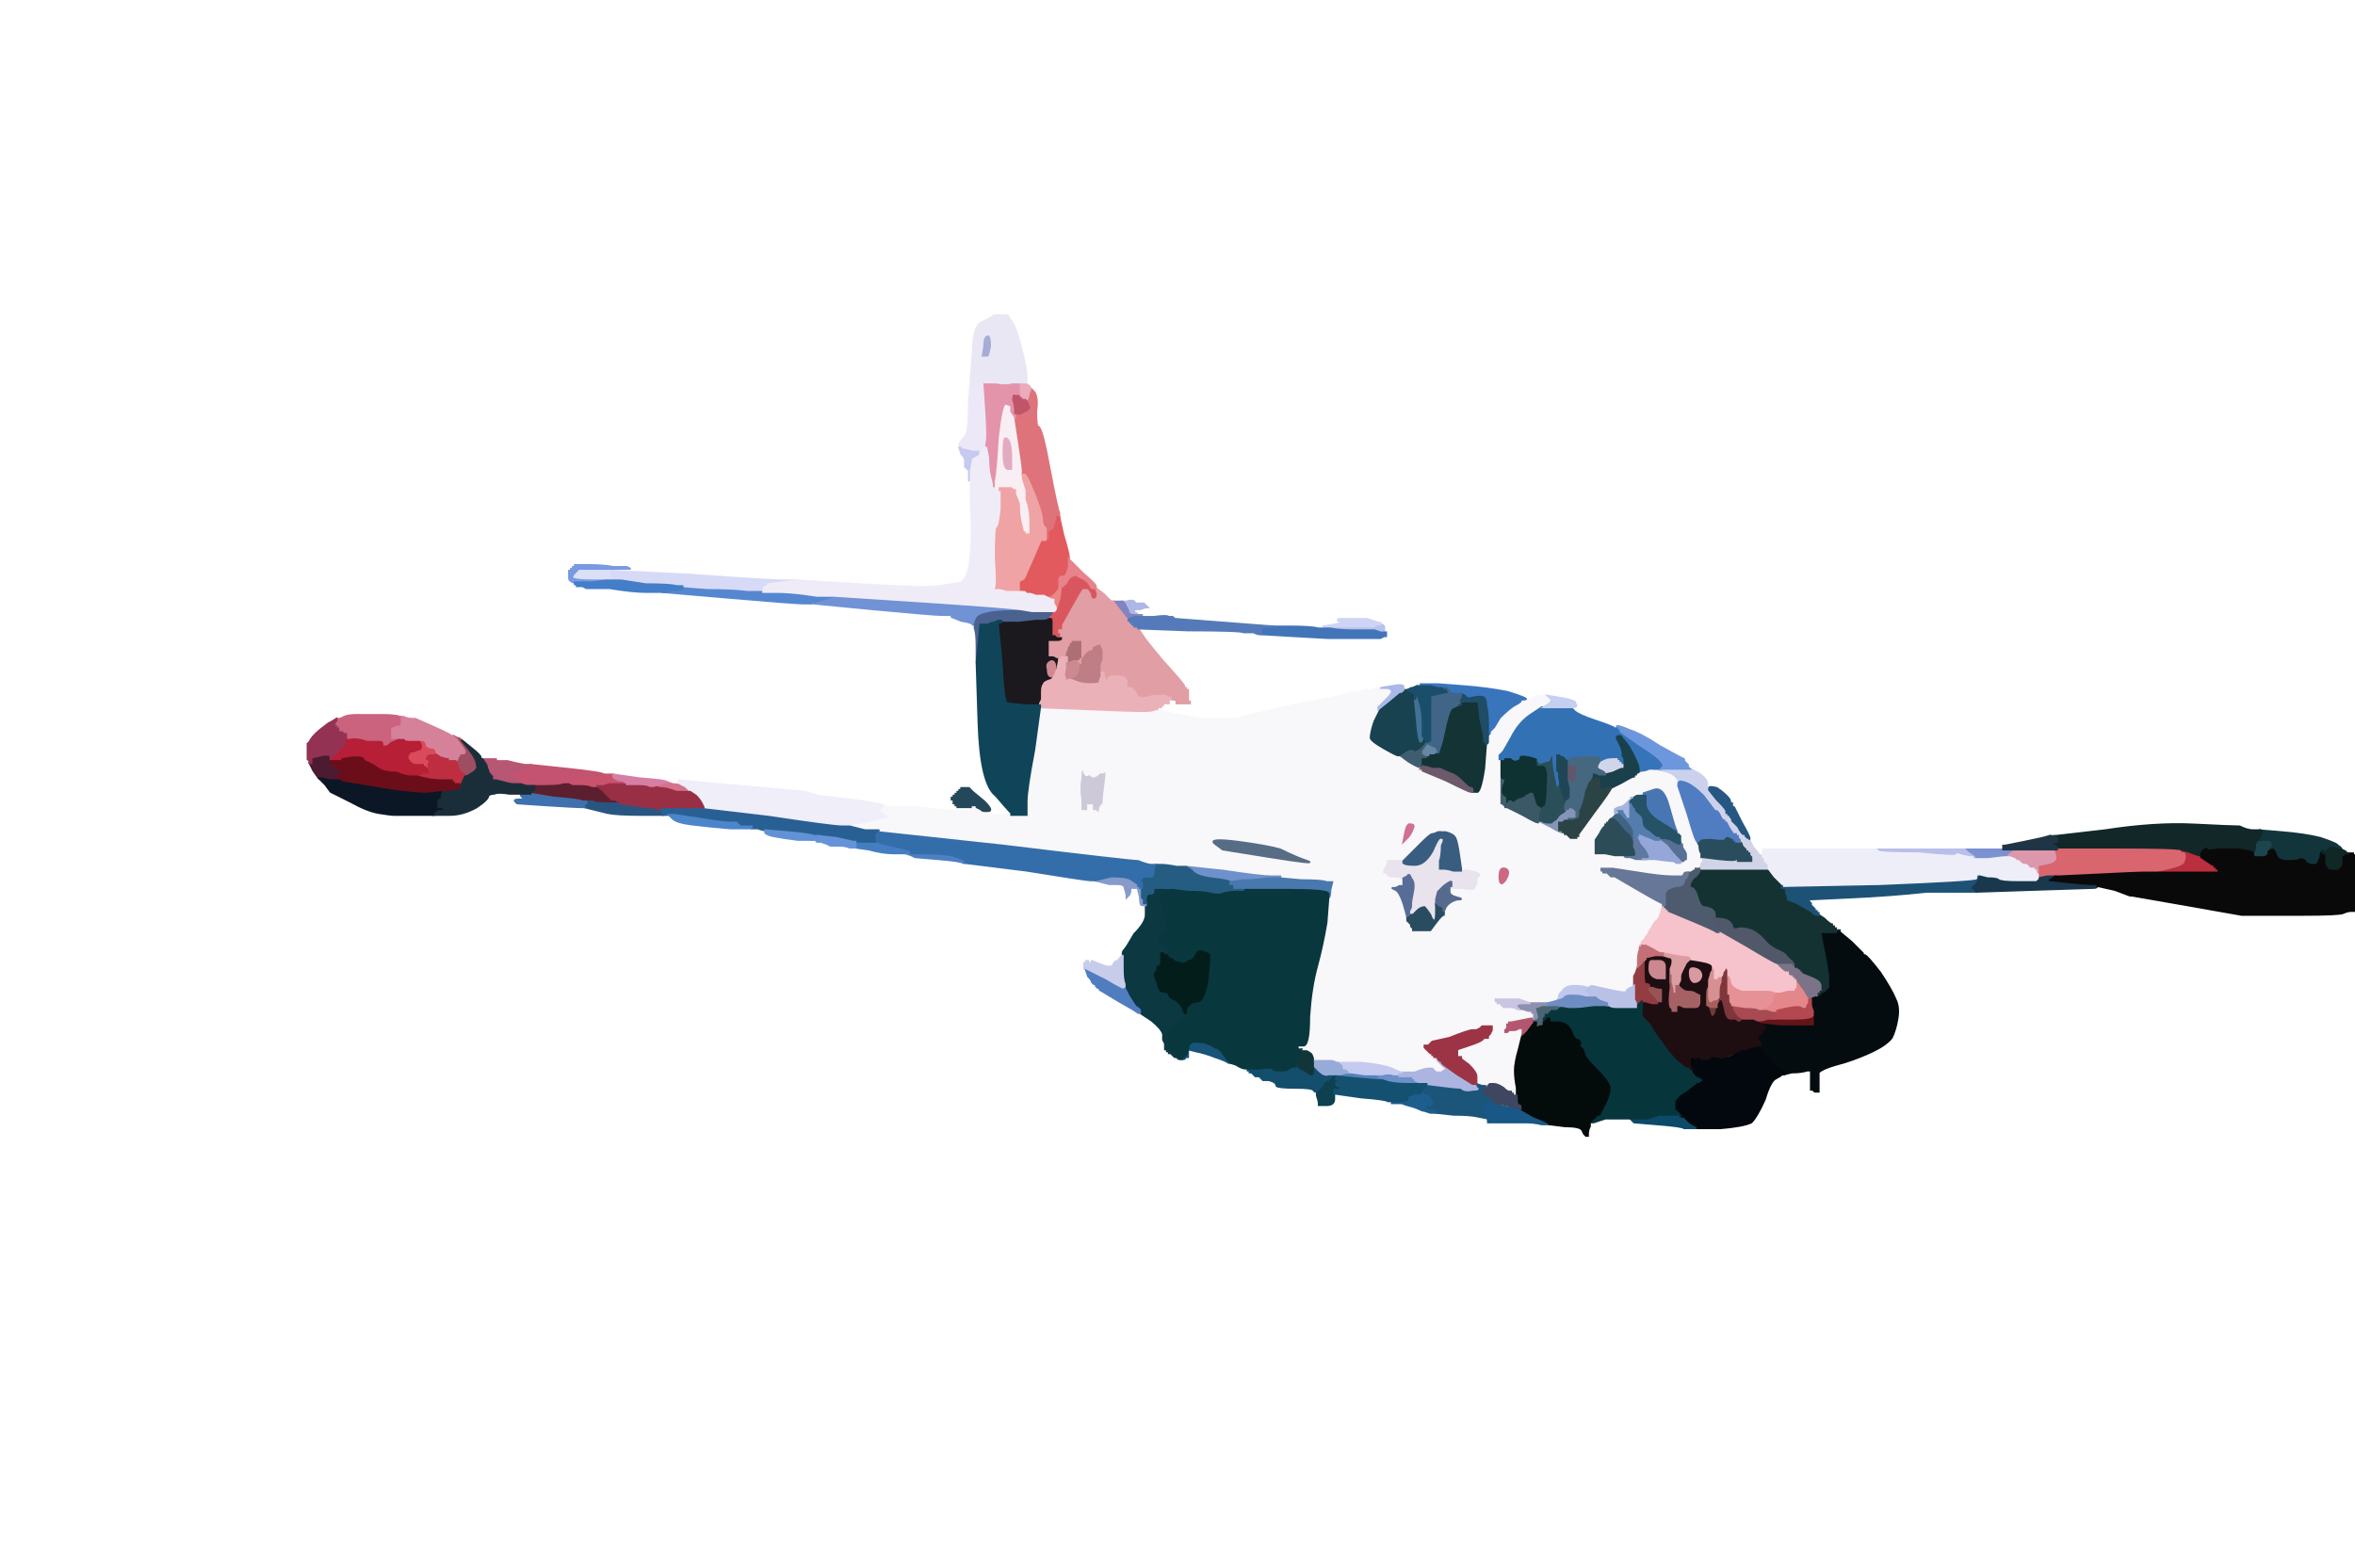 <?xml version="1.0"?><svg width="1225" height="816" xmlns="http://www.w3.org/2000/svg">
 <g>
  <title>Layer 1</title>
  <path id="svg_1" fill="#5482B9" fill-rule="evenodd" stroke="#5482B9" stroke-width="1px" d="m701,558l0,0l1,0l1,0l7,1l6,0l1,1q1,1 2,2l0,0l-2,0q-2,0 -11,0l-10,-1l0,-1q0,0 -1,0l0,0l-1,0l-1,0l0,0l0,-1l4,0q4,-1 4,-1z"/>
  <path id="svg_2" fill="#C0C7ED" fill-rule="evenodd" stroke="#C0C7ED" stroke-width="1px" d="m826,513l2,0l-2,1q-2,2 0,2q1,2 1,2l1,0l0,0l0,1l-3,0q-3,-1 -7,-1q-4,0 -4,1q-1,1 -5,2l-4,1l0,0l0,0l2,-1q3,-1 3,-3q0,-1 2,-3q2,-3 7,-3q5,0 7,1z"/>
  <path id="svg_3" fill="#AEB8E8" fill-rule="evenodd" stroke="#AEB8E8" stroke-width="1px" d="m590,313l1,1l2,0l2,0l1,1l1,1l0,0l-1,0l0,0l0,0l-3,1l-3,0l0,1l0,1l1,0l1,1l0,0l0,0l-2,0q-3,0 -3,-2q-1,-2 -2,-4l-1,-1l2,0q3,-1 4,0z"/>
  <path id="svg_4" fill="#18424F" fill-rule="evenodd" stroke="#18424F" stroke-width="1px" d="m730,360l0,-1l1,0l1,0l2,1q2,0 2,2l0,2l1,11q1,11 2,11q1,-1 1,-2l0,-1l0,0l0,0l1,1q1,2 1,2l0,0l0,0q0,1 -3,4q-3,2 -4,1q-1,-1 -4,1l-3,2l-1,0q-1,0 -8,-4q-7,-4 -7,-6q0,-3 2,-9l3,-6l0,0q1,0 1,-1l0,0l0,0q0,0 1,0l0,-1l0,0q1,0 1,-1l0,0l0,0q0,0 1,0l0,-1l3,-2q4,-3 4,-3l1,0l0,0q1,0 1,0z"/>
  <path id="svg_5" fill="#E98785" fill-rule="evenodd" stroke="#E98785" stroke-width="1px" d="m551,302l0,0l0,0l1,0l0,2q0,1 1,1l0,0l-1,7q-2,6 -2,6q0,0 -2,1l-1,0l0,-1l0,0l1,0q1,0 1,-1q1,0 -1,-3l0,-2l-1,0q0,0 -2,-1l-2,-1l3,0q2,-1 4,-4q0,-4 1,-4z"/>
  <path id="svg_6" fill="#4876B3" fill-rule="evenodd" stroke="#4876B3" stroke-width="1px" d="m874,434l0,1l-1,0q-1,0 -1,-1q0,-1 -8,-6q-7,-4 -8,-9l0,-5l-2,0l-1,0l0,0l0,0l0,-1l1,0l0,0l0,-1l0,0l0,0l6,-2q6,-2 10,10q4,13 4,14z"/>
  <path id="svg_7" fill="#F9EEF3" fill-rule="evenodd" stroke="#F9EEF3" stroke-width="1px" d="m523,210l3,1l0,3q2,3 2,3l0,0l2,13q2,13 2,15l0,2l0,1q0,1 1,4l1,3l0,5q2,5 2,12l0,6l-2,0l-1,0l0,-1l-1,0l0,0l0,-1l0,0l0,0l-1,-4q-1,-4 -1,-10l-2,-5l0,-1l0,-1l-1,0l-1,-1l-3,0l-3,0l0,1l0,1l0,0l-1,0l0,1l-1,0l0,-1l0,-2l-1,0l0,0l0,-4q1,-4 2,-22q2,-18 4,-18zm3,28l0,6l-2,0q-2,-1 -2,-8q0,-8 1,-8q1,0 2,2q1,3 1,8z"/>
  <path id="svg_9" fill="#CBD1ED" fill-rule="evenodd" stroke="#CBD1ED" stroke-width="1px" d="m862,400l2,0l8,0l7,0l4,2q5,3 5,6q0,2 0,3l1,0l4,5q5,5 5,6l0,1l1,0l0,1l0,0l1,0l0,0l0,0l0,1l0,0l1,1l0,1l-1,0l0,-1l0,0l0,0l-1,0l0,0l0,-1l-1,0l0,0l0,-1l0,0l0,0l-1,0l0,0l-1,-1l-2,0l0,-1l0,0l-1,0l0,0l-1,0q0,0 -6,-8q-6,-6 -10,-7q-3,-1 -3,1l0,1l0,0q-1,0 -1,-3q-2,-3 -7,-4l-5,-1l0,0q0,-1 2,-1zm31,21q0,-1 0,-1q1,0 1,0q0,1 -1,1z"/>
  <path id="svg_11" fill="#EDE8F7" fill-rule="evenodd" stroke="#EDE8F7" stroke-width="1px" d="m504,210l1,-14l0,0q1,0 1,2l0,3l1,0l0,-1l2,0q2,-2 3,-1l0,0l1,15q1,15 0,17l0,2l0,1l0,0l-1,0q0,0 0,1l-1,0l0,-1q-1,0 -1,0l0,1l-4,0l-4,-1l-1,0l-1,0l0,-1l0,0l-1,0l0,0l0,-2q1,-2 3,-4q2,-2 2,-17z"/>
  <path id="svg_12" fill="#8284C1" fill-rule="evenodd" stroke="#8284C1" stroke-width="1px" d="m582,317l-3,-4l3,0l2,0l1,1q1,2 2,4q0,2 3,2l2,0l1,0l1,0l0,1l0,0l-4,0l-3,1l0,0l0,0l-1,0q0,0 -4,-5z"/>
  <path id="svg_13" fill="#417296" fill-rule="evenodd" stroke="#417296" stroke-width="1px" d="m740,376l0,7l0,1q0,1 -1,2q-1,0 -2,-11l-1,-11l1,-2q1,-2 1,2q2,5 2,12z"/>
  <path id="svg_15" fill="#3674BA" fill-rule="evenodd" stroke="#3674BA" stroke-width="1px" d="m842,380l-1,-1l11,7q12,8 12,10q1,2 0,3q0,1 0,1l0,0l-2,0q-2,0 -2,1l0,0l-2,0q-2,1 -4,1l-2,2l-1,0l-1,0l0,-1l0,-1l2,0q1,0 0,-4q-2,-5 -5,-10l-4,-5l0,-1q-1,0 -1,-2z"/>
  <path id="svg_16" fill="#3E5E6F" fill-rule="evenodd" stroke="#3E5E6F" stroke-width="1px" d="m743,385l1,0l0,1l0,0l0,0q0,1 -1,1l0,0l-2,3q-2,2 1,3l2,0l0,1q0,0 -1,0l0,0l-1,1l-2,0l0,2l0,2l0,1l0,1l-1,0q-1,-1 -6,-4l-5,-3l3,-2q3,-2 4,-1q1,1 4,-1q3,-3 3,-4l0,0l0,0q0,0 1,-1z"/>
  <path id="svg_17" fill="#5C1F2F" fill-rule="evenodd" stroke="#5C1F2F" stroke-width="1px" d="m293,407l1,0l2,0l2,1l4,0q4,0 6,1l3,0l1,1q1,0 1,1l1,0l0,0l0,1l0,0l0,0l1,0l0,0l0,1l1,0l0,0l0,1l0,0l0,0l1,0l0,0l0,1l1,0l0,0l0,1l2,0q2,1 3,2l0,0l-7,0q-6,0 -8,-1l-3,0l-2,0q-2,-1 -15,-2l-12,-2l0,-1l0,0l1,0l0,0l0,-1l1,0l0,-1l0,-1l-4,0l-3,-1l0,0l0,0l11,0q10,0 11,-1z"/>
  <path id="svg_19" fill="#DBE0F6" fill-rule="evenodd" stroke="#DBE0F6" stroke-width="1px" d="m299,298l2,-2l6,0l6,0l0,0l0,0l3,1l2,0l0,1q0,2 0,2l0,0l-1,1q-1,1 -1,1l0,0l-8,0q-8,0 -10,-1q-1,-1 1,-3z"/>
  <path id="svg_20" fill="#DE737B" fill-rule="evenodd" stroke="#DE737B" stroke-width="1px" d="m536,202l0,0l2,2q2,3 1,10q0,8 1,8q2,0 6,22q4,21 5,23l0,2l-1,0q0,1 -1,4l-1,3l-1,0l0,0l0,1l-1,0l0,2l0,2l-1,0l0,1l-1,0l-1,0l0,0l0,0l0,-1l1,0l0,-3l0,-3l-1,-1q-1,-2 -1,-4q0,-3 -4,-13q-4,-10 -5,-10l-1,0l0,-2q0,-2 -2,-15l-2,-13l0,-1l0,-1l1,0q1,1 4,-1q3,-1 2,-3q-1,-3 -2,-3l-1,0l2,0q1,-1 1,-3q1,-2 1,-3z"/>
  <path id="svg_21" fill="#0C3842" fill-rule="evenodd" stroke="#0C3842" stroke-width="1px" d="m600,464l0,-2l5,0q5,0 5,1l0,0l-3,1q-3,1 -3,4q0,2 1,5q1,3 2,3q1,0 0,4q-1,5 -2,6q-1,0 -2,2q-1,2 2,3q3,1 3,3q0,2 0,2l0,1l-2,0l-1,-1l0,0l-1,0l0,2l0,1l0,2q0,1 -1,2l-1,0l0,1q0,2 -1,2q-1,1 1,5q1,5 3,5q2,0 3,1q0,2 3,3q3,2 4,4q1,3 2,4l0,0l0,0l-1,1l-1,2q-2,1 -3,3q-1,0 -2,0q-1,0 -1,1q-1,1 -1,5l0,5l1,0l0,1l0,0l1,0l0,0l0,0l0,1l0,0l1,0l0,1l0,0l1,0l0,0l0,0l1,1l1,0l0,1l0,1l-1,0l-1,-1l0,0l0,0l-1,0l0,0l-1,-1l-1,-1l0,0l-1,0l0,0l0,0l0,-1l0,0l-1,0l0,-1l0,0l-1,0l0,0q0,0 0,-3l-1,-2l0,-3q-1,-3 -6,-7l-6,-4l0,-1q-1,0 -1,0l0,0l0,0q0,-1 -2,-2q0,-1 -3,-6l-2,-4l0,-2q-1,-2 -1,-8l0,-7l0,-1q0,-1 1,-2q1,-1 5,-8q6,-6 6,-10l0,-5l0,-1l0,0l0,-2q0,-3 2,-3q2,0 2,-1z"/>
  <path id="svg_22" fill="#C6CAF0" fill-rule="evenodd" stroke="#C6CAF0" stroke-width="1px" d="m500,236l-1,-3l0,0l1,0l0,0l0,1l1,0l1,0l4,1l4,0l0,0l1,0l0,1q-1,0 -3,2l-2,1l0,0l0,1l0,0l0,0l-1,5l0,5l0,0l-1,0l0,-3l0,-3l-1,0l0,0l0,-1l-1,0l0,-3q0,-2 -2,-4z"/>
  <path id="svg_23" fill="#6D97DC" fill-rule="evenodd" stroke="#6D97DC" stroke-width="1px" d="m876,395l0,1l0,0l0,0l1,1l1,1l0,0l0,0l0,1l0,0l1,1l0,0l-7,0l-8,0l0,0q0,0 1,-1q1,-1 -1,-3q-1,-2 -12,-9l-10,-7l0,0q0,-1 -1,-1l0,0l0,-1q0,-1 7,2q6,2 15,8q9,5 11,6q2,1 2,1z"/>
  <path id="svg_24" fill="#295581" fill-rule="evenodd" stroke="#295581" stroke-width="1px" d="m305,418l0,-1l3,0q2,1 8,1l7,0l7,1q6,1 8,1l2,0l2,1l2,0l0,1q0,0 1,1l0,1l-12,0q-12,0 -17,-1q-4,-1 -8,-2l-4,-1l0,-1q0,-1 1,-1z"/>
  <path id="svg_26" fill="#7192D4" fill-rule="evenodd" stroke="#7192D4" stroke-width="1px" d="m434,310l0,0l46,3q45,3 51,4l6,1l0,0l0,0l-9,0q-10,0 -14,1q-5,1 -6,3l-1,3l-1,0q0,-1 -6,-2l-5,-2l0,0l0,-1l-5,0q-4,0 -36,-3l-31,-3l-1,0l-1,0l0,0l0,0l7,-2q6,-2 6,-2z"/>
  <path id="svg_27" fill="#0C4A69" fill-rule="evenodd" stroke="#0C4A69" stroke-width="1px" d="m871,580l2,0l0,0l1,0l0,0l0,0l0,1l1,0l0,0l1,0l3,3q3,2 4,2l0,1l-3,0l-3,0l-1,0q-1,-1 -14,-2l-12,-1l-1,-1l-1,-1l0,0l0,0l4,0l5,0l6,-2q6,0 8,0z"/>
  <path id="svg_28" fill="#4A6474" fill-rule="evenodd" stroke="#4A6474" stroke-width="1px" d="m802,523l3,0l5,0q6,1 6,1l0,0l-2,0q-2,0 -4,2l-3,0l0,1l-1,0l0,0l0,1l-1,0l-1,0l0,1l0,0l-1,1l0,2l0,1q0,1 -2,1l-2,1l0,-1l0,-2l-1,0l-1,0l0,-1l0,-1l1,0l0,0l0,0q0,0 1,0l0,-1l0,-2q-1,-2 0,-3q1,0 3,-1z"/>
  <path id="svg_29" fill="#175478" fill-rule="evenodd" stroke="#175478" stroke-width="1px" d="m640,552l0,1l-1,0q-1,-1 -7,-3q-5,-2 -10,-3l-4,-1l0,2l0,2l-1,0l0,0l-1,1l-1,0l0,-1l1,-1l0,0l0,-1l0,0l0,0l1,-3q1,-3 3,-3q3,0 3,-1q0,-1 4,1q4,2 5,3q2,0 4,3q2,2 3,3q1,0 1,1z"/>
  <path id="svg_30" fill="#5587D1" fill-rule="evenodd" stroke="#5587D1" stroke-width="1px" d="m355,306l0,-1l13,1q13,0 21,1l8,0l0,0l0,1l7,0q6,0 14,1l7,1l5,0l4,0l0,0q0,0 -6,2l-7,2l0,0l0,0l-3,0q-4,0 -39,-3l-35,-3l0,0l0,0l1,0l1,0l4,-1q5,0 5,-1z"/>
  <path id="svg_31" fill="#CEC9D8" fill-rule="evenodd" stroke="#CEC9D8" stroke-width="1px" d="m572,422l0,1l-1,0l-1,-1l0,0l0,0l-1,0l0,0l0,1l-1,0l0,-2l0,-2l-1,0l-1,0l0,1l0,2l-1,0l0,0l0,1l-1,0l0,0l0,-1l-1,0l-1,0l0,-6q-1,-6 0,-11q0,-4 1,-5q1,0 1,2q1,2 2,1q0,-1 1,0q1,1 2,1q1,0 3,-2q0,-1 1,0q1,0 2,-1q1,-1 0,7q-1,7 -1,10q-2,2 -2,4z"/>
  <path id="svg_32" fill="#1C557A" fill-rule="evenodd" stroke="#1C557A" stroke-width="1px" d="m768,564l0,-1l3,1q3,0 3,1l0,0l1,3q1,4 2,4q1,1 1,2l0,0l-2,0q-1,0 -4,1q-2,1 0,3l2,2l0,0l0,0l0,1l0,0l0,1l0,1l0,0l0,0l0,-1q0,0 -5,-1q-4,-1 -13,-1l-9,-1l0,0q0,-1 -2,-1l-2,0l-1,-1l-1,0l0,-1l0,-1l3,0q2,-1 0,-3q-1,-2 -2,-2l-1,0l-1,-1l-1,0l0,-1l1,-1l0,0l0,-1l0,0l0,0l1,0l0,0l0,-1l1,0l0,-1l0,0l8,1q8,1 10,1q2,2 6,1q4,0 2,-1q-1,-2 -1,-2l0,0l0,0q1,0 1,0zm3,2q1,-1 1,0q1,0 0,1q-1,0 -1,-1z"/>
  <path id="svg_33" fill="#EFEEF9" fill-rule="evenodd" stroke="#EFEEF9" stroke-width="1px" d="m353,407l0,-1l33,3q33,3 33,3l0,0l0,0l0,0l3,1l3,1l17,2q16,2 17,3l1,0l0,1l0,1l-1,0l0,1l0,0l-1,0l2,1q2,1 2,2l0,0l1,0l0,1l-1,0l-1,0l-4,1q-4,1 -3,1q2,0 2,1q0,1 -7,1l-7,0l-4,0q-5,0 -38,-5l-34,-4l0,-1q0,0 -1,-2q-1,-2 -3,-4l-3,-2l0,0q-1,0 -1,0l0,0l0,0q0,0 -2,-2l-2,-1l0,-1q0,-1 -1,-1z"/>
  <path id="svg_35" fill="#985354" fill-rule="evenodd" stroke="#985354" stroke-width="1px" d="m857,514l1,-1l2,0q2,1 4,1l1,0l0,4l0,4l-1,0l-2,0l0,0q0,-1 -3,-4q-3,-3 -2,-4z"/>
  <path id="svg_36" fill="#455E6E" fill-rule="evenodd" stroke="#455E6E" stroke-width="1px" d="m780,398l0,0l0,4q1,3 2,3q2,0 0,4q-1,4 1,5q1,0 1,2l0,1l1,0l0,0l0,0l0,1l-1,0l-1,0l0,1l0,1l-1,0l0,0l-1,-1l-1,0l0,-1l0,-1l0,-9q0,-10 0,-10z"/>
  <path id="svg_37" fill="#447EC1" fill-rule="evenodd" stroke="#447EC1" stroke-width="1px" d="m445,439l0,-1l5,0l6,0l8,2q8,2 9,2q1,1 1,2l0,0l-2,0l-1,0l-6,0q-6,0 -13,-2l-7,-1l0,-1q-1,0 0,-1z"/>
  <path id="svg_38" fill="#BF7E85" fill-rule="evenodd" stroke="#BF7E85" stroke-width="1px" d="m569,336l0,0l2,-1l2,0l0,1l1,2l0,2l0,3l-1,3l0,4l0,2q-1,2 -1,3q0,1 -5,1q-5,0 -9,-2l-3,-1l3,-1q2,0 3,-4l0,-3l0,0l1,0l0,-1l0,-2l2,-2q2,-2 3,-2q1,0 1,-1l0,-1l1,0z"/>
  <path id="svg_39" fill="#0E3231" fill-rule="evenodd" stroke="#0E3231" stroke-width="1px" d="m800,395l0,1l0,0q0,0 0,1l1,0l2,1q3,1 2,11q0,11 -2,11q-1,1 -2,1l0,0l0,0q0,-1 -1,-1q-1,0 -2,-4l-1,-3l-1,0q-1,1 -2,1q0,1 -4,2l-3,2l-1,-1l-1,0l0,0l-1,0l0,-1q0,-2 -1,-2q-2,-1 -1,-5q2,-4 0,-4q-1,0 -2,-3l0,-4l0,-2l0,-1l0,0l0,0l1,-1l0,0l0,0l1,0l0,0l0,0l0,-1l0,0l1,0l0,1l3,0q2,2 3,1q1,0 1,-1q0,-2 5,-1q5,1 5,2z"/>
  <path id="svg_41" fill="#556F95" fill-rule="evenodd" stroke="#556F95" stroke-width="1px" d="m874,438l0,-2l0,0l0,0l1,2l1,1l0,1q0,1 1,2l1,2l0,2l0,2l-1,0l0,0l-1,1l-2,0l0,-1q0,0 -2,-2q-2,-2 -5,-6l-4,-3l0,-1q-1,0 -1,0l0,0l3,0q3,0 6,2q3,2 3,0z"/>
  <path id="svg_42" fill="#CB627E" fill-rule="evenodd" stroke="#CB627E" stroke-width="1px" d="m208,373l1,0l0,2q0,3 -1,3q-2,0 -3,1l-1,0l0,3l0,2l2,0q3,0 3,1l0,0l-2,0q-2,1 -2,1q-1,0 -3,2q-3,1 -3,0q0,-2 -1,-2q-1,0 -6,0q-6,-2 -8,-1l-3,1l0,0q-1,-1 -1,-1l0,0l0,-1l0,-2l-1,0l0,0l-1,-1l-2,0l0,-1l0,-1l-1,0l0,-1l0,0l-1,0l0,-2l0,-1l0,0l1,-1l0,0l0,0l1,0l1,0l2,-1q2,-1 7,-1l4,0l8,0q8,0 10,1z"/>
  <path id="svg_43" fill="#1B191D" fill-rule="evenodd" stroke="#1B191D" stroke-width="1px" d="m545,321l0,0l1,0q2,0 2,2l0,2l0,2l0,2l0,0l0,1l0,0l0,0l1,0l0,0l1,1l1,0l1,0q1,0 1,1q0,2 -3,2l-4,0l0,4l0,3l2,0l2,1l0,0l0,0l1,0l0,1l-1,5q-2,6 -4,6q-3,1 -3,2q-1,1 -1,4l0,4l-1,2l0,1l-8,0q-8,-1 -9,-1q-2,0 -3,-21l-2,-21l1,0q1,0 1,-1l0,0l9,0l9,-1l3,0q3,0 3,-1zm2,23q2,0 2,4q0,4 -2,4q-2,0 -2,-4q-1,-3 2,-4z"/>
  <path id="svg_44" fill="#9F4E61" fill-rule="evenodd" stroke="#9F4E61" stroke-width="1px" d="m236,384l0,-1l2,1q1,0 2,1l0,0l0,0q0,1 0,1l1,0l0,0q0,0 1,1l0,0l0,0q0,1 0,1l1,0l3,6q3,6 0,8q-3,2 -4,2l0,0l0,0q0,-1 -2,-2q-2,-2 -2,-4l-1,-2l0,0l1,-1l0,0l0,-1l0,0l0,0l1,-1l0,-1l2,0q2,0 -1,-4q-4,-3 -4,-4z"/>
  <path id="svg_45" fill="#505869" fill-rule="evenodd" stroke="#505869" stroke-width="1px" d="m932,499l1,0l0,1l1,1l0,1l0,1l1,0l1,1l1,0l1,0l0,1l0,1l-1,0l-1,0l-1,-1l-1,-1l0,0l0,0l-1,0l0,0l0,-1l-1,0l0,0l0,-1l0,0l0,0l-1,0q0,0 -3,0l-4,0l0,0q-1,0 -16,-9l-14,-8l0,-1l0,0l-1,0l0,0l0,0l-1,-1l0,0l0,0l0,-1l0,-2l-1,0l0,0l-1,-1q-1,0 -1,-1q0,-1 1,-1l2,0l2,0q2,0 5,1q3,2 3,4q0,1 3,0q3,0 6,1q3,1 7,5q3,4 8,6q4,2 4,3q1,1 2,2z"/>
  <path id="svg_46" fill="#C9536D" fill-rule="evenodd" stroke="#C9536D" stroke-width="1px" d="m311,403l3,0l2,0l3,0l0,1q0,1 3,2q3,0 3,1l1,0l0,1l0,0l-4,0l-5,0l-3,1l-3,0l-3,0q-2,-1 -6,-1l-4,0l-2,-1l-2,0l0,0l0,-1l7,-1q7,-1 10,-2z"/>
  <path id="svg_47" fill="#7C7389" fill-rule="evenodd" stroke="#7C7389" stroke-width="1px" d="m931,502l1,0l0,0l0,0l0,1l0,0l1,0l0,1l0,0l1,0l0,0l0,0l2,1l1,0l0,0q0,1 1,1l0,0l5,2q5,2 5,6l0,3l0,0q-1,1 -1,1l0,0l-1,0q0,0 0,1l0,0l-2,0q-2,1 -2,1l0,0l0,0l-1,0l0,0q-1,0 -3,-3l-2,-3l0,-1q0,-1 -1,-1l0,0l0,0l-1,-1l0,0l0,-1l0,0l0,0l-1,0l0,0l0,-1l-1,0l0,0l0,-1l0,0l0,0l-1,0q0,0 -1,-1l0,-1l-1,0q-1,0 -3,-2l-2,-2l4,0q3,0 3,0z"/>
  <path id="svg_48" fill="#143232" fill-rule="evenodd" stroke="#143232" stroke-width="1px" d="m920,452l0,0l3,4q3,3 4,4l0,0l0,0q0,0 1,1l0,0l0,1q0,0 1,2l1,3l0,0l0,1l5,2q5,3 7,4q2,2 3,2l1,0l3,2q3,3 4,3l0,1l0,0l1,0l0,0l0,0l0,1l0,0l1,0l0,1l1,0l1,0l0,1l0,0l-1,0l0,1l-2,0q-3,0 -4,0l-2,0l0,2q0,2 1,2q1,-1 2,8q1,8 1,12l0,4l-1,1l-1,1l0,0l0,0l0,1l0,0l-1,0l0,1l0,0l-1,0l0,0l0,0l-1,1l-1,0l0,-1l0,-1l1,0l0,-1l0,0l1,0l0,-3q0,-3 -5,-5l-5,-2l0,0q0,-1 -1,-1l0,0l0,-1q-1,0 -1,0l0,0l-1,-1l-1,0l0,-1l0,-1l-1,-1l0,-1l-1,0q-1,-1 -2,-2q0,-1 -4,-3q-5,-2 -8,-6q-4,-4 -7,-5q-3,-1 -6,-1q-3,1 -3,0q0,-2 -3,-4q-3,-1 -5,-1l-2,0l0,-1q0,-2 -2,-3q-2,-1 -4,-1q-2,-1 -3,-5q-1,-4 -3,-5l-1,0l0,-2q1,-3 2,-5l2,-2l0,0q1,0 1,-1l0,0l18,0q18,0 18,0z"/>
  <path id="svg_49" fill="#3975BD" fill-rule="evenodd" stroke="#3975BD" stroke-width="1px" d="m739,357l0,-1l5,0l4,0l13,1q13,1 23,3q10,3 10,4q-1,0 -1,1l0,0l-1,0q0,1 -4,3q-3,2 -7,6l-3,5l-1,1l-1,1l0,0l0,1l0,0l0,0l-1,1l-1,1l0,0l0,0l0,-7q0,-7 -1,-10q0,-3 -1,-4q-2,-1 -6,0q-3,1 -4,-1l-2,-1l-3,0q-3,-1 -3,-1l-1,0l0,0q-1,-1 -1,-1l0,0l0,0q0,-1 -1,-1l-1,0l-1,0l-1,0l-4,-1l-5,0l0,0z"/>
  <path id="svg_50" fill="#D5738D" fill-rule="evenodd" stroke="#D5738D" stroke-width="1px" d="m347,407l0,0l3,1q3,0 4,1l0,0l2,1q2,2 2,2l0,0l-3,0l-3,0l-3,-1q-3,-1 -6,-1l-3,-1l3,-1q3,-1 4,-1z"/>
  <path id="svg_52" fill="#E19EA4" fill-rule="evenodd" stroke="#E19EA4" stroke-width="1px" d="m569,306l0,0l1,0l0,0l4,3q3,3 4,4l1,0l3,4q4,5 4,5l1,0l0,0l0,0l0,1l1,0l0,0l0,1l0,0l0,0l1,0l0,0l0,1l1,0l0,0l0,1l1,0l1,0l0,1l0,0l2,3q1,2 11,14q11,12 11,13l0,1l1,0l0,0l0,1l1,0l0,0l0,1l0,0l0,0l0,1l0,1l0,2l0,1l1,0l0,1l-1,0l-1,0l-2,0l-2,0l0,0l-1,0l0,-1q0,-1 -2,-1l-1,-1l-1,0l-2,-1l-1,0l-1,0l-1,0l-1,0l-1,0q-1,0 -1,2q1,1 -3,0q-5,-1 -6,-3q-1,-3 -1,-2q-1,1 -2,1q-2,-1 -2,-4q0,-4 -4,-4q-5,-1 -6,2l0,3l-1,-3q-1,-3 -1,-4l-1,0l0,-4l1,-3l0,-3l0,-2l-1,-2l0,-1l-2,0l-2,1l0,0l-1,0l0,1q0,1 -1,1q-1,0 -3,2l-2,3l0,1l0,1l-1,0l0,0l-1,0l0,-1l0,0l0,0l0,0l0,0l0,-1l0,0l1,-1q1,-1 1,-4l0,-4l-2,0l-2,0l0,1l0,0l-1,0l0,1l-1,1q0,1 -1,3l0,2l-1,0l-2,0l0,1l0,0l-1,0l0,0l0,-1l-1,0l0,0l0,0l-2,-1l-2,0l0,-3l0,-4l4,0q3,0 3,-2q0,-1 -1,-1l-1,0l0,-1l-1,0l0,-2l0,-1l1,0l1,0l0,-1l0,-1l5,-9q5,-9 6,-10q1,0 3,0q1,1 2,3q0,2 1,2q1,0 1,-2q-1,-3 -1,-3z"/>
  <path id="svg_53" fill="#EAABBA" fill-rule="evenodd" stroke="#EAABBA" stroke-width="1px" d="m530,200l-1,-1l2,0l2,0l1,1q2,1 2,2l0,0l0,0q0,1 -1,3q0,2 -1,3l-2,0l0,0l-1,0l0,-1l-1,0l0,0q0,-1 0,-1l0,0l0,-2q0,-3 0,-4z"/>
  <path id="svg_54" fill="#4D1B31" fill-rule="evenodd" stroke="#4D1B31" stroke-width="1px" d="m172,394l0,2l0,0q0,0 0,1l1,0l0,0q0,1 1,1l1,0l0,1l1,0l0,0l0,1l0,0l0,0l1,0l0,0l1,1q1,1 0,1q-1,0 -2,1l-1,1l1,0q1,0 1,1l1,0l0,1l0,0l-4,0q-4,0 -6,-1l-2,0l0,0q-1,-1 -3,-4l-2,-4l0,0l1,0l0,-1l0,-2l1,0l0,0l4,-1q5,-1 5,1z"/>
  <path id="svg_55" fill="#B6C1ED" fill-rule="evenodd" stroke="#B6C1ED" stroke-width="1px" d="m702,326l13,0l1,-1l2,0l1,0l1,1l0,0l0,0l0,0l0,1l0,0l0,1l-2,0l-3,0l-9,0q-10,0 -14,-1l-3,0l0,-1l0,0l13,0z"/>
  <path id="svg_56" fill="#D1D4E7" fill-rule="evenodd" stroke="#D1D4E7" stroke-width="1px" d="m897,423l0,1l0,0l1,0l0,0l0,0l0,1l0,0l1,0l0,1l0,0l1,0l0,0l0,0l0,1l1,0l3,3q2,4 3,4l0,0l0,0q0,0 1,1l0,0l0,0q0,1 0,1l1,0l0,0q0,0 1,1l0,0l2,4q3,3 3,4l1,0l0,0q0,1 0,1l1,0l0,0q1,0 1,0l0,1l0,1l0,0l0,0q0,0 0,1l1,0l0,0q1,0 1,1l0,2l0,0q0,0 -18,0l-18,0l0,0q0,1 -1,1l0,0l-1,0l0,0l0,-1l0,-1l1,0l1,0l0,-1l0,-1l1,-1l0,-2l0,0l1,0l0,0l0,0l8,1q9,1 9,0q1,0 1,0l0,1l4,0l3,0l0,-2l-1,-1l0,0l0,-1l0,0l0,0l-1,0l0,0l0,-1l-1,0l0,0l0,-1l0,0l0,0l-1,-1q-1,-1 -1,-2l-1,-1l0,0q-1,-1 -1,-1l0,0l0,-1q0,0 -1,0l0,0l0,0q-1,-1 -1,-1l0,0l0,-1q0,0 -2,-3l-2,-3l-1,0l0,0l0,-1q-1,0 -2,-2l-1,-2l0,0q-1,-1 -1,-1l0,0l0,-1q0,-1 2,1q1,1 2,1z"/>
  <path id="svg_58" fill="#3F6583" fill-rule="evenodd" stroke="#3F6583" stroke-width="1px" d="m841,422l0,0l1,0l0,0l0,0l0,0l0,1l1,0l0,0q0,1 1,1l0,0l3,4q3,3 3,5l0,2l0,3q0,2 -1,2l0,0l0,-2q-1,-3 -2,-4q-1,0 -4,-4q-3,-4 -4,-4l-1,0l0,1l0,1l-1,0l0,0l-1,1l-1,0l2,-3q2,-2 3,-3l0,0l0,0q0,0 1,-1z"/>
  <path id="svg_60" fill="#12353A" fill-rule="evenodd" stroke="#12353A" stroke-width="1px" d="m676,548l1,-2l3,0q2,1 3,2q1,2 1,3l0,1l0,2l0,1l0,3q0,2 -2,2l-1,0l-1,-1q-1,-1 -4,-2l-2,-2l0,-3q0,-3 2,-4z"/>
  <path id="svg_61" fill="#6D90C8" fill-rule="evenodd" stroke="#6D90C8" stroke-width="1px" d="m725,559l3,0l0,0l0,1l4,0l3,0l0,1l1,0l0,0l0,1l0,0l0,0l2,1q2,1 2,1l0,0l0,0q0,0 -7,0q-7,0 -11,-1l-3,-1l0,0q-1,-1 -2,-2l-1,-1l3,0q3,-1 6,0z"/>
  <path id="svg_62" fill="#8595BA" fill-rule="evenodd" stroke="#8595BA" stroke-width="1px" d="m819,421l1,1l0,2l0,2l-2,0l-2,0l0,1l0,0l-2,0l-1,1l-1,0l-1,0l0,2l0,2l1,0l1,0l0,1l1,0l0,1l0,0l-2,0q-1,0 -6,-3l-6,-3l0,0l0,-1l2,0q1,1 3,1l2,0l1,-1q1,0 3,-3q3,-2 3,-2l0,-1l0,0q0,0 1,-1l0,0l2,0q1,0 2,1z"/>
  <path id="svg_63" fill="#E3ABC0" fill-rule="evenodd" stroke="#E3ABC0" stroke-width="1px" d="m526,238l0,6l-2,0q-2,-1 -2,-8q0,-8 1,-8q1,0 2,2q1,3 1,8z"/>
  <path id="svg_64" fill="#0D4050" fill-rule="evenodd" stroke="#0D4050" stroke-width="1px" d="m692,561l0,-1l0,0l1,0l1,0l1,0l0,0q0,0 1,1l0,0l0,1q0,0 1,2l0,3l-1,0l-2,0l0,1l0,1l0,3q0,3 -4,3l-4,0l0,-1q0,-1 -1,-4l0,-2l0,0q0,0 0,-1l1,0l0,0l0,-1l0,0l0,0l1,0l0,0l0,-1l1,0l0,-1l0,-1l1,0l0,-1l1,0l1,0l0,-1l1,0l0,0z"/>
  <path id="svg_65" fill="#DA565F" fill-rule="evenodd" stroke="#DA565F" stroke-width="1px" d="m560,298l2,0l0,0q0,0 0,1l1,0l0,0q0,1 1,1l0,0l0,0q0,0 0,1l1,0l0,0q0,1 1,1l0,0l0,0q0,0 0,1l1,0l0,0q0,1 1,1l0,0l0,0q0,0 0,1l1,0l0,1l0,0l0,0q0,0 1,3q0,2 -1,2q-1,0 -1,-2q-1,-2 -2,-3q-2,0 -3,0q-1,1 -6,10l-5,9l0,1l0,1l-1,0l-1,0l0,1l0,2l1,0l0,1l-1,0l-1,-1l0,0l-1,0l0,0l0,0l0,-1l0,0l0,-2l0,-2l0,-2q0,-2 -2,-2l-1,0l1,-1q1,0 1,-1l0,0l1,0q2,-1 2,-1q0,0 2,-6l1,-7l0,0l0,-1l0,0l1,0l2,-3q3,-3 4,-3z"/>
  <path id="svg_69" fill="#F8F7FA" fill-rule="evenodd" stroke="#F8F7FA" stroke-width="1px" d="m717,358l1,0l4,0q4,1 2,3q-2,2 -3,3l0,1l-1,0q0,1 0,1l0,0l0,0q-1,0 -1,1l0,0l-1,0q0,1 0,1l0,0l0,0q-1,0 -1,1l0,0l-3,6q-2,6 -2,9q0,2 7,6q7,4 8,4l1,0l4,3q5,3 6,3l1,0l0,0q0,0 1,1l0,0l12,5q11,4 12,5l1,0l0,0q0,1 1,1l0,0l0,0q0,0 2,0q2,1 4,-12l1,-13l0,0q1,0 1,-1l0,-2l0,0l0,0l1,-1l1,-1l0,0l0,0l0,-1l0,0l1,-1l1,-1l3,-5q4,-4 7,-6q4,-2 4,-3l1,0l3,-1q3,-2 6,-2l3,0l1,1q2,1 0,3q-3,2 -3,2l0,0l-1,0q0,0 -6,4q-6,4 -10,12l-4,7l-1,1l0,2l-1,0q0,0 0,1l0,0l0,1l0,2l0,0q0,0 0,10l0,9l0,1l0,1l1,0l1,1l0,0l1,0l0,0l1,0l0,0l0,0l8,4q7,4 8,4l0,0l6,3q5,3 6,3l2,0l0,0l0,0l1,0l0,0l1,1l1,1l1,0l2,0l0,-1l0,0l1,0l0,-1l8,-11q9,-12 9,-13l0,0l6,-3q5,-3 6,-3l0,0l0,0q0,0 1,0l0,-1l3,-1q2,0 4,-1l2,0l5,1q5,1 7,4q0,3 1,3l0,0l5,15q4,14 5,14l0,0l1,2q0,3 1,4l0,2l0,2l-1,1l0,1q-1,2 -1,2l0,0l-1,0q0,0 0,1l0,0l-1,0q-1,1 -2,1l-1,0l0,0q-1,0 -1,1l0,0l-1,0q0,1 0,1l0,0l-6,0q-6,0 -18,-2l-13,-2l-3,0l-3,0l0,1l1,0l0,0l0,1l1,0l1,0l1,1l1,1l1,0l1,0l12,7q12,7 13,7l0,1l-1,4q-1,3 -2,4q-1,0 -3,4q-2,3 -2,4q-1,0 -1,1l0,1l-1,0l0,1l0,0l-1,0l0,0l0,0l0,1l0,0l-1,1l0,1l0,1q-1,2 -1,6l0,3l0,0q0,0 -1,3l-1,2l0,2l0,3l0,0q-1,1 -2,1q-2,1 -2,2q0,1 -9,-1l-9,-2l-2,0q-2,-1 -7,-1q-5,0 -7,3q-2,2 -2,3q0,2 -3,3l-2,1l0,0l0,0l-5,0l-4,0l0,0q0,0 -3,-1l-3,-1l-6,0l-6,0l0,1l0,0l1,0l0,1l1,0l1,0l0,1l1,0l0,0l0,1l3,0q3,0 4,1l1,0l2,0l3,1l1,0l1,0l0,1l1,0l0,0l0,1l0,0l0,0l1,0l0,1l-1,0l0,1l0,0l0,0l0,0l-1,0l-1,0l0,0l-5,1l-5,1l0,0l0,0l-1,0l0,0l0,1l-1,0l0,1l0,1l-1,1l0,1l1,0l1,-1l2,0q2,0 3,-1l2,0l0,1l0,2l-2,8q-2,7 -2,11q0,4 1,9l0,4l-1,0l-1,0l0,-1l-1,0l0,0l0,-1l-1,0q-1,0 -3,-2q-3,-2 -5,-2q-1,0 -2,0l-1,1l0,0q0,-1 -3,-1l-3,-1l0,-1q0,-1 0,-2q0,-2 -4,-6l-4,-3l0,0l0,-1l-1,0l-1,0l0,-2l0,-2l6,-2q6,-2 7,-3l1,-1l1,0l1,0l0,-1l0,0l1,-1l1,-2l0,-1l0,-1l-2,0l-3,0l-1,1l-2,1l-2,0q-2,0 -12,4l-9,2l-1,1l-1,1l-1,0l-1,0l0,1l1,1l0,0l0,0l1,1l1,1l0,0l0,0l1,0l0,0l0,1l1,0l0,0l0,1l0,0l1,0l0,0q0,0 1,1l0,0l0,0q0,1 0,1l1,0l0,0q0,0 1,1l0,0l0,0l0,1l0,0l1,0l0,0l0,0l0,1l1,0l0,1l0,1l-1,0l-1,1l-2,0l-1,0l-1,-1l-1,-1l-2,0q-2,0 -7,2l-6,0l0,1l0,0l-1,0l0,0l0,-1q-1,0 -5,-2q-5,-2 -16,-3l-12,0l-1,0q-1,-1 -3,-1q-2,0 -5,0l-3,0l0,-1q0,-1 -1,-3q-1,-1 -3,-2l-3,0l-1,0l-2,0l0,-1l0,0l1,0l0,-1l3,0q3,0 3,-15q1,-15 4,-26q3,-11 5,-23l1,-13l0,0q1,0 1,-4l1,-4l-3,0q-2,-1 -13,-1l-11,-1l0,0l0,-1l-5,0q-5,0 -25,-3l-19,-2l-5,0q-5,-1 -8,-1l-3,0l-2,0q-2,0 -7,-2q-4,0 -70,-8l-65,-7l0,0l0,-1l-3,0l-4,0l-4,-1l-4,-1l0,0l0,0l6,-1q6,-1 6,-1q-1,0 3,-1l4,-1l1,0l1,0l0,-1l-1,0l0,0q0,-1 -2,-2l-2,-1l1,0l0,0l0,-1l1,0l0,-1l0,-1l0,0l0,0l1,0l0,1l0,0l1,0l0,0l0,0l16,0q15,2 21,2l6,0l0,-1l1,0l0,0l0,-1l1,0l1,0l2,1q1,1 2,1l0,0l0,0l0,0l0,1l0,0l1,0l0,1l3,0q4,0 6,0q3,0 8,0l4,0l0,0l0,0l0,0l0,0l0,0q0,-1 0,-1l0,0l0,-6q0,-6 4,-27l3,-22l24,1q24,1 29,1q6,0 7,-1l1,0l6,2q5,1 16,3q11,0 14,0l3,0l3,0q2,0 2,-1l0,0l26,-6q27,-5 29,-6l2,-1l3,0l2,0l2,-1l2,0l2,0q2,-1 3,-1zm-145,64l0,1l-1,0l-1,-1l0,0l0,0l-1,0l0,0l0,1l-1,0l0,-2l0,-2l-1,0l-1,0l0,1l0,2l-1,0l0,0l0,1l-1,0l0,0l0,-1l-1,0l-1,0l0,-6q-1,-6 0,-11q0,-4 1,-5q1,0 1,2q1,2 2,1q0,-1 1,0q1,1 2,1q1,0 3,-2q0,-1 1,0q1,0 2,-1q1,-1 0,7q-1,7 -1,10q-2,2 -2,4zm301,10l0,2l0,0q1,0 1,0l0,1l0,1l0,0l0,0l0,0l1,2l1,1l0,1q0,1 1,2l1,2l0,2l0,2l-1,0l0,0l-1,1l-2,0l-2,0q-1,-1 -2,-1q-2,0 -9,-1l-7,0l-3,0l-3,-1l-2,0q-1,0 -1,-1l0,0l-5,0l-5,-1l-3,0l-2,0l0,-1l0,0l0,-2l0,-2l0,-1l0,-1l2,-3q2,-4 3,-4l0,-1l0,0q0,-1 1,-1l0,0l0,0q0,0 0,-1l1,0l1,-2q1,-1 2,-2l0,0l0,0q0,-1 0,-1l1,0l3,-2q2,-2 3,-3l1,0l0,0q0,-1 0,-1l1,0l0,0q0,0 1,-1l0,0l0,0q1,-1 2,-1l1,0l0,0l0,0l0,-1l1,0l0,0l0,-1l0,0l0,0l6,-2q6,-2 9,9q3,11 4,13zm-141,4l-2,2l1,-5q1,-5 3,-4q2,0 1,2q-1,3 -3,5zm28,16l0,1l4,0q3,1 4,1q2,1 1,2q-1,0 -1,2q0,1 0,2q-1,0 -1,2q-1,1 -6,0l-6,-1l0,1q-1,0 -1,0l0,0l0,2q0,2 4,3q4,1 0,1q-4,1 -6,4q-1,2 -1,3l0,0l0,1q-1,0 -4,4l-3,4l-4,0l-3,0l-1,0l-1,0l0,-1l-1,-1l0,0l0,0l0,-1l0,0l-1,-1l-1,-1l0,-1l0,-1l0,0q0,0 -2,-7q-2,-6 -4,-7l-2,-1l1,0l1,0l2,-1l2,0l0,-2l0,-2l-1,0q-1,-1 -3,-1l-3,0l-1,-1l-1,-1l0,0l-1,0l0,0l0,0l0,-1l0,0l1,-2l1,-2l0,0l0,-1l1,0l1,0l2,0q2,0 3,0l1,0l2,-2q2,-2 7,-7q5,-5 6,-5q1,0 3,-1l1,0l3,0q4,1 5,3q1,2 2,9q1,7 1,7zm-99,-6l-25,-4l-4,-3q-4,-3 12,-1q15,2 22,4q8,4 14,6q6,2 -19,-2zm119,10q0,-5 3,-4q3,1 0,6q-3,4 -3,-2z"/>
  <path id="svg_70" fill="#641518" fill-rule="evenodd" stroke="#641518" stroke-width="1px" d="m943,528l0,-1l0,0q1,0 1,3l0,4l-1,0l0,0l-4,0q-4,0 -13,0l-9,-1l-1,0q-1,-1 -2,-1l-2,-1l4,0l4,-1l2,0l1,0l1,0q2,0 2,-1l0,0l8,1q9,0 9,-2z"/>
  <path id="svg_72" fill="#E8E3EC" fill-rule="evenodd" stroke="#E8E3EC" stroke-width="1px" d="m750,434l0,0l1,1q1,1 -1,5q0,5 -1,8l0,4l2,0q2,0 5,1l4,0l4,0q3,1 4,1q2,1 1,2q-1,0 -1,2q0,1 0,2q-1,0 -1,2q-1,1 -7,0l-6,0l0,-1q0,-1 1,-1q1,0 1,-1q-1,-1 -5,2l-3,3l-1,4l0,3l0,4q0,4 -1,4q-1,0 -2,-3q-2,-3 -3,-4q-2,0 -4,2l-2,2l0,0l-1,0l0,0l0,0l0,1l0,0l-1,0l0,-1l0,0l0,0l0,-2l1,-2l0,-2q0,-1 1,-6q1,-5 -1,-7q-1,-3 -2,-1l-2,1l-1,0q-1,-1 -3,-1l-3,0l-1,-1l-1,-1l0,0l-1,0l0,0l0,0l0,-1l0,0l1,-2l1,-2l0,0l0,-1l1,0l1,0l2,0q2,0 3,0l1,0l0,1q1,1 6,1q5,0 9,-7q3,-7 4,-7l0,-1l0,0q1,0 1,-1z"/>
  <path id="svg_73" fill="#12353C" fill-rule="evenodd" stroke="#12353C" stroke-width="1px" d="m1176,432l-1,0l12,1q12,1 20,3q9,3 9,4q2,1 2,2l0,0l-1,0q-1,0 -3,-1q-3,0 -3,1q0,1 -1,1l-2,0l0,0q-1,1 -1,3q-1,3 -2,4q-1,0 -3,0q-3,-1 -3,-2q-1,-1 -2,-1q-2,1 -7,1q-5,0 -6,-3q-1,-3 -2,-3l-2,1l0,-1q0,-1 1,-2q1,-2 -2,-2l-3,0l0,0l0,-1l-1,0l0,1l0,0l0,0l0,0l-1,0l0,-1q0,-1 1,-1q1,0 1,-2q1,-1 0,-2z"/>
  <path id="svg_74" fill="#982F44" fill-rule="evenodd" stroke="#982F44" stroke-width="1px" d="m314,409l3,-1l5,0l4,0l6,0q5,0 6,1l2,0l3,1q3,0 6,1l3,1l3,0l3,0l0,0q0,0 1,0l0,0l3,2q2,2 3,4q1,2 1,2l0,1l-11,0l-11,0l-2,0l-2,-1l-2,0q-2,0 -8,-1l-7,-1l0,0q-1,-1 -3,-2l-2,0l0,-1l0,0l-1,0l0,-1l0,0l-1,0l0,0l0,0l0,-1l0,0l-1,0l0,-1l0,0l-1,0l0,0l0,0l0,-1l0,0l-1,0q0,-1 -1,-1l-1,-1l3,0z"/>
  <path id="svg_75" fill="#050C0F" fill-rule="evenodd" stroke="#050C0F" stroke-width="1px" d="m954,486l2,0l0,-1l1,0l6,5q5,5 6,6q0,1 1,1q1,0 8,9q6,9 8,14q2,4 1,10q-1,6 -3,10q-3,4 -12,8q-9,4 -17,6q-7,2 -9,4q0,3 0,6l0,2l0,1l0,1l-1,0l-1,0l-1,-1l-1,0l0,-5l0,-5l-2,0q-3,1 -8,1l-4,1l0,-1q0,-1 -1,-1q0,-1 -1,0q0,1 -1,1q-1,0 -1,-2q0,-1 -1,-1q-1,0 -1,-1q0,-2 -3,-4q-3,-2 -3,-4l0,-1l0,-1q0,-1 -1,-2l-1,-2l1,-2l1,-1l0,0l0,1l0,0l0,0l1,-2l1,-1l0,-1l0,0l-1,0l0,0l0,-1l0,0l9,1q9,0 13,0l4,0l0,0l1,0l0,-4q0,-3 -1,-3l0,0l0,-1q-1,-2 -1,-4l0,-2l0,0q0,0 2,-1l2,0l0,0q0,0 1,-1l0,0l0,0q1,0 1,0l0,-1l1,0l1,-1l0,0l0,0l1,-1l1,-1l0,-4q0,-4 -2,-14l-2,-10l2,0q1,0 4,0zm-4,4q0,0 0,-1q0,0 0,1q0,0 0,0z"/>
  <path id="svg_76" fill="#D0D6E9" fill-rule="evenodd" stroke="#D0D6E9" stroke-width="1px" d="m839,394l3,0l0,1l0,0l1,0l0,1l0,0l1,0l0,0l0,0l0,1l1,0l0,1l0,2l-1,0q-1,0 -5,2l-4,1l0,0q0,-1 -2,-1l-2,0l0,-1q-1,-1 0,-3l1,-2l2,-1q2,-1 5,-1z"/>
  <path id="svg_77" fill="#703A37" fill-rule="evenodd" stroke="#703A37" stroke-width="1px" d="m889,526l-1,-3l2,1q2,0 2,0l1,0l0,2q-1,3 -2,3q-1,1 -2,-3z"/>
  <path id="svg_78" fill="#D7DAF6" fill-rule="evenodd" stroke="#D7DAF6" stroke-width="1px" d="m318,298l0,-1l41,2q41,3 49,3l7,0l0,0l0,0l-8,1l-8,1l1,0l1,0l-2,1l-2,1l0,0l1,0l0,0l0,1l-1,0l0,0l-8,0q-8,-1 -21,-1l-13,-1l-3,0q-3,-1 -16,-1l-13,-2l-3,0l-4,0l0,0q0,0 1,-1l1,-1l0,0q0,0 0,-2z"/>
  <path id="svg_80" fill="#A6ACD3" fill-rule="evenodd" stroke="#A6ACD3" stroke-width="1px" d="m512,186l-1,0l0,0l-1,0l1,-6q0,-6 3,-6q2,0 2,6q-1,6 -2,6q-1,0 -2,0z"/>
  <path id="svg_82" fill="#D89AA0" fill-rule="evenodd" stroke="#D89AA0" stroke-width="1px" d="m878,506q0,-4 4,-3q4,1 4,5q-1,4 -5,4q-3,-1 -3,-6z"/>
  <path id="svg_83" fill="#134E6C" fill-rule="evenodd" stroke="#134E6C" stroke-width="1px" d="m672,555l2,0l2,2q3,1 4,2l1,1l1,0q2,0 2,-2l0,-3l2,2q3,3 5,2l2,0l0,1l0,0l-1,0l0,0l0,1l0,0l-1,0l0,1l-1,0l-1,0l0,1l-1,0l0,1l0,1l-1,0l0,1l0,0l-1,0l0,0l0,0l0,1l0,0l-1,0q0,1 0,1l0,0l-1,0q0,0 -1,-1q-1,-1 -9,-1q-9,0 -10,-1q0,-2 -4,-3l-3,0l-1,-1l-1,-1l-1,0l-1,0l-1,-1l-1,-1l0,0l-1,0l0,0l0,0l0,-1l0,0l-1,0l0,-1l0,0l0,0l6,0q7,-1 7,0q0,1 4,1q4,0 4,-1q1,0 2,-1z"/>
  <path id="svg_84" fill="#5F789F" fill-rule="evenodd" stroke="#5F789F" stroke-width="1px" d="m850,438l0,-3l1,0l1,0l2,4q3,3 4,6q1,2 -2,2l-2,0l-3,0l-3,-1l-2,0q-1,0 -1,-1l0,0l3,0q3,0 2,-1q0,-2 -1,-3l0,-1l0,0q1,0 1,-2z"/>
  <path id="svg_85" fill="#A94A52" fill-rule="evenodd" stroke="#A94A52" stroke-width="1px" d="m901,524l0,-1l7,1q6,0 7,1l1,0l3,0q3,1 4,1l1,0l1,0l1,0l0,1q0,1 0,1l0,1l-2,0q-1,1 -1,1l0,0l-1,0l-2,0l-4,1l-4,0l-4,0l-3,0l0,-1q-1,0 -3,-3q-2,-3 -1,-3z"/>
  <path id="svg_86" fill="#1E0E12" fill-rule="evenodd" stroke="#1E0E12" stroke-width="1px" d="m861,497l4,0l3,1q2,0 2,2q0,2 -1,4l0,3l0,7q-1,8 0,10l1,1l0,0l0,1l1,0l1,0l0,-2l0,-1l2,0l2,1l2,0l2,0l2,0q2,0 2,-3l0,-3l0,0l0,0l-2,-1q-1,-1 -4,-1q-2,0 -4,-2l-1,-1l0,-1l1,-2l0,-2q0,-1 1,-3q1,-2 2,-4l2,-2l6,1q6,1 6,3l0,2l-1,1q0,1 -1,4l0,4l0,0q-1,0 -1,4l0,5l1,3q1,4 2,3q1,0 2,-3l0,-2l0,-2q1,-1 1,-2l0,0l0,0l0,-1l1,0q1,0 2,5q1,6 3,6q2,0 3,0q0,0 1,1l1,0l3,0l4,0l2,1q1,0 2,1l1,0l0,0l0,1l0,0l1,0l0,0l0,1l-1,1l-1,2l0,0l0,0l0,-1l0,0l-1,1l-1,2l1,2q1,1 1,2l0,1l-2,0q-1,0 -1,1q-1,1 -1,0q0,-1 -3,1q-3,1 -5,1q-3,0 -6,2q-2,2 -4,1q-3,-1 -4,0q0,1 -3,1l-3,0l0,0l0,0l0,-1l0,0l-1,0l0,1l0,0l-1,0l0,0l0,0l-1,-1l-1,0l0,1l0,2l1,2l0,2l-1,0l0,0l-1,-1l-1,-1l0,0l0,0l-1,0q0,0 -5,-4q-4,-4 -8,-10q-4,-5 -6,-9l-4,-4l0,0l0,-1l0,0q0,0 0,-2l0,-2l0,-2l0,-1l2,0q3,1 4,1l2,0l2,0l1,0l0,-4l0,-4l-1,0q-2,0 -4,-1l-2,0l0,0q0,-1 -2,-1q-1,0 -1,-6l0,-6l0,0q1,-1 1,-1l0,-1l0,0q1,0 5,-1zm5,11l0,1l-4,0q-4,-1 -4,-5q0,-4 1,-4q1,0 4,0q3,0 3,3q0,3 0,5zm12,-2q0,-4 4,-3q4,1 4,5q-1,4 -5,4q-3,-1 -3,-6z"/>
  <path id="svg_87" fill="#031D1A" fill-rule="evenodd" stroke="#031D1A" stroke-width="1px" d="m624,494l1,0l3,1l2,1l0,0l0,0l0,2l0,2l-1,11q-2,11 -6,11q-3,0 -5,3q0,3 -1,3l0,0l0,0q-1,-1 -2,-4q-1,-2 -4,-4q-3,-1 -3,-3q-1,-1 -3,-1q-2,0 -3,-5q-2,-4 -1,-5q1,0 1,-2l0,-1l1,0q1,-1 1,-2l0,-2l0,-1l0,-2l1,0l0,0l1,1l2,0l0,0l0,0l1,0l0,1l0,0l1,0l1,1q1,1 3,1q2,1 2,0q1,0 2,-1q2,0 3,-2q1,-3 3,-3z"/>
  <path id="svg_90" fill="#B75773" fill-rule="evenodd" stroke="#B75773" stroke-width="1px" d="m253,398l-2,-3l3,0l4,0l0,0l0,1l3,0l3,0l4,1l5,1l1,0l2,0l0,1q0,1 -3,2l-4,1l-1,0l-1,0l0,1l1,1l0,0l0,0l1,1l1,1l0,0l0,0l-1,0l0,0l0,1l1,0l0,1l0,0l-2,0q-3,0 -6,-1l-4,-1l-1,0l-1,0l0,-1l0,-1l-1,-1q-1,-1 -2,-5z"/>
  <path id="svg_91" fill="#D5819A" fill-rule="evenodd" stroke="#D5819A" stroke-width="1px" d="m209,375l0,-2l1,0q2,1 4,1l2,0l9,4q9,4 10,5l1,0l0,0q0,1 0,1l1,0l3,4q3,4 1,4l-2,0l0,1l-1,1l0,0l0,0l0,1l0,0l-1,1l0,0l-2,0l-2,0l0,-1q-1,0 -4,-1l-3,-2l0,0q0,-1 -1,-1l0,0l0,-1q-1,0 -2,0q-2,-1 -2,-2q0,-2 -2,-2l-2,0l-3,0q-4,0 -4,-1l-1,0l0,0q0,-1 -3,-1l-2,0l0,-2l0,-3l1,0q1,-1 3,-1q1,0 1,-3z"/>
  <path id="svg_92" fill="#E394AA" fill-rule="evenodd" stroke="#E394AA" stroke-width="1px" d="m513,214l-1,-15l6,0q6,1 8,0l3,0l1,1q0,1 0,4l0,2l-2,0q-1,-1 -1,2q1,3 1,5l0,2l0,1l0,1l0,0q0,0 -2,-3l0,-3l-3,-1q-2,0 -4,18q-1,18 -2,22l0,4l0,1l-1,1l0,-2l0,-2l-1,-4q-1,-4 -1,-9l-1,-5l0,0q1,0 0,0l0,-1l0,-2q1,-2 0,-17z"/>
  <path id="svg_93" fill="#122728" fill-rule="evenodd" stroke="#122728" stroke-width="1px" d="m1172,432l3,0l1,0q1,1 0,3q-2,1 -1,2q1,1 1,1l0,0l0,0q0,0 -1,1q-1,0 -1,1l0,2l-1,2l0,2l0,0q-1,0 -1,-2q0,-1 -7,-2q-7,0 -12,0q-5,1 -5,0q0,-1 -1,0q-1,0 -2,2l0,2l-1,0q-1,0 -6,-2l-4,-1l0,0q-1,-1 -32,-1l-32,0l0,0l0,-1l-1,0l0,-1l0,0l-1,0l0,-1l0,-1l1,0l1,0l0,-1l0,-1l-1,0l0,0l0,-1l0,0l26,-3q26,-4 46,-3q20,1 24,1q4,2 7,2z"/>
  <path id="svg_94" fill="#A8605E" fill-rule="evenodd" stroke="#A8605E" stroke-width="1px" d="m889,514l0,0l0,4q0,3 1,3q1,-1 2,-1l1,0l1,0l0,0l0,0q0,1 -1,2l0,2l-1,0q0,0 -2,0l-2,-1l0,-5q0,-4 1,-4z"/>
  <path id="svg_95" fill="#4C80C2" fill-rule="evenodd" stroke="#4C80C2" stroke-width="1px" d="m502,448l0,1l-1,0q-1,-1 -13,-2l-12,-1l-2,-1l-3,-1l0,0l0,0l1,0l2,0l8,0q7,0 13,1q7,2 7,3z"/>
  <path id="svg_96" fill="#6F91CB" fill-rule="evenodd" stroke="#6F91CB" stroke-width="1px" d="m620,453l-3,-2l19,2q20,3 25,3l5,0l0,1l0,0l-6,0q-7,1 -14,1l-6,1l0,0q-1,-1 -10,-2q-8,-1 -10,-4z"/>
  <path id="svg_97" fill="#6586A5" fill-rule="evenodd" stroke="#6586A5" stroke-width="1px" d="m744,386l0,0l2,2q2,2 2,3l0,1l0,0q0,0 -2,1l-2,0l-2,0q-3,-1 -1,-3l2,-3l0,0q1,0 1,-1z"/>
  <path id="svg_99" fill="#C4CAF0" fill-rule="evenodd" stroke="#C4CAF0" stroke-width="1px" d="m697,554l-1,-1l12,0q11,1 16,3q4,2 5,2l0,1l-1,0l0,0l-3,0q-3,-1 -6,0l-3,0l-6,0l-7,-1l-1,0l-1,0l0,0q0,0 -1,-1q-2,0 -2,-1q0,-2 -1,-2z"/>
  <path id="svg_100" fill="#2C4D57" fill-rule="evenodd" stroke="#2C4D57" stroke-width="1px" d="m849,438l0,2l0,1q1,1 1,3q1,1 -2,1l-3,0l-5,0l-5,-1l-3,0l-2,0l0,-1l0,0l0,-2l0,-2l0,-1l0,-1l2,-3q2,-4 3,-4l0,-1l0,0q1,0 1,-1l0,0l0,0q0,0 1,0l0,-1l1,-1q2,0 5,4q3,4 4,4q1,1 2,4z"/>
  <path id="svg_101" fill="#49628F" fill-rule="evenodd" stroke="#49628F" stroke-width="1px" d="m528,318l9,0l5,0l5,0l0,0l0,1l0,0q0,1 -1,1l-1,1l0,0q0,1 -3,1l-3,0l-9,1l-9,0l-2,0l-2,1l0,0q-1,0 -1,0q0,0 -2,1q-2,0 -4,0l0,0l-1,10l-1,10l0,0l0,0l0,-8q0,-8 -1,-10l0,-2l1,-3q1,-2 6,-3q4,-1 14,-1z"/>
  <path id="svg_103" fill="#CFD4F4" fill-rule="evenodd" stroke="#CFD4F4" stroke-width="1px" d="m696,322l0,0l8,0l7,0l3,1l3,1l0,0l1,0l0,0l0,1l-2,0l-1,1l-13,0l-13,0l-1,0q0,0 6,-1l5,-1l-1,0l-1,0l0,-1l-1,0l0,0l0,-1l0,0z"/>
  <path id="svg_104" fill="#1D5276" fill-rule="evenodd" stroke="#1D5276" stroke-width="1px" d="m1029,455l1,0l0,1q0,0 0,0q0,1 -2,4l-2,2l1,0l0,0l0,1l1,0l0,1l0,0l-4,0q-3,0 -22,0q-18,2 -40,3l-21,1l0,1l1,1l0,0l0,0l0,1l0,0l1,1l1,1l0,0l0,1l0,0l0,0l1,0l0,0l0,1l1,0l0,1l0,0l-1,0q-1,0 -3,-2q-2,-1 -7,-4l-5,-2l0,-1l0,0l-1,-3l0,-2l-1,0l-1,0l0,-1l0,-1l1,0l1,0l49,0q49,-2 50,-3q0,-2 1,-2z"/>
  <path id="svg_105" fill="#933C42" fill-rule="evenodd" stroke="#933C42" stroke-width="1px" d="m854,501l0,-1l0,0l1,0l0,6q0,6 1,6q2,0 2,1l0,0l-1,1q-1,1 2,4q3,3 3,4l0,0l-2,0q-1,0 -4,-1l-2,0l0,0q0,0 -1,1l-1,1l0,0l0,1l0,0l0,0l-1,0l0,0l0,-2l-1,-2l0,-4l0,-3l0,-3l0,-2l1,-2q1,-3 1,-3l0,0l1,-1q1,-1 1,-1z"/>
  <path id="svg_106" fill="#BE2D40" fill-rule="evenodd" stroke="#BE2D40" stroke-width="1px" d="m223,392l2,-1l0,0q0,1 1,1l0,0l3,2q3,1 4,1l0,1l2,0l2,0l1,2q0,2 2,4q2,1 2,2l0,0l-1,2q-1,3 -2,3l0,0l0,-1l-1,0l0,0l0,0l0,0l-1,0l0,0l-1,0l0,0l0,0l0,-1l0,0l-1,0l0,-1l-5,0q-5,0 -9,-1l-4,-1l0,0l0,0l1,-1l2,-1l2,0q1,0 0,-2l-1,-1l0,-1q1,-1 1,-4q0,-2 1,-2z"/>
  <path id="svg_107" fill="#185786" fill-rule="evenodd" stroke="#185786" stroke-width="1px" d="m776,574l2,0l2,1q2,1 6,1l4,0l0,0q0,0 0,1l1,0l7,4q8,3 8,4l0,0l-4,0q-4,-1 -8,-1l-4,0l-3,0q-3,0 -7,0l-5,0l0,0l-1,0l0,0l0,0l0,-1l0,0l0,0l0,0l0,-1l0,-1l0,0l0,-1l0,0l0,0l-2,-2q-2,-2 0,-3q3,-1 4,-1z"/>
  <path id="svg_108" fill="#2A4F59" fill-rule="evenodd" stroke="#2A4F59" stroke-width="1px" d="m807,393l1,-1l0,3q0,3 1,8l1,5l0,0l0,0l0,1l0,0l1,-3l0,-2l1,6q2,6 2,6q1,0 2,-1l0,0l0,1q0,2 -1,3l0,1l-1,0q0,0 0,1l0,0l0,1q0,0 -3,2q-2,3 -3,3l-1,1l-2,0q-2,0 -3,-1l-2,0l0,-1q0,0 -1,-2q-1,-1 1,-1q1,-1 1,-1l0,-1l0,0q1,0 2,-1q2,0 2,-11q1,-10 -2,-11l-3,0l0,-1l0,-1l3,0q3,0 3,-1q0,-1 1,-2z"/>
  <path id="svg_109" fill="#DB4A5A" fill-rule="evenodd" stroke="#DB4A5A" stroke-width="1px" d="m218,386l-1,0l2,0q2,0 2,2q0,1 3,2q2,0 2,1l0,1l-2,0q-2,0 -3,2q0,2 1,2q1,0 0,1q0,1 0,2l-1,0l-1,0l0,-1l-2,0l-3,0l-1,-1l-1,0l0,-1l-1,-1l0,-1l0,-1l1,-1l0,-1l2,0q2,-1 3,-1q1,0 1,-2q0,-1 -1,-2z"/>
  <path id="svg_110" fill="#265682" fill-rule="evenodd" stroke="#265682" stroke-width="1px" d="m900,417l0,1l1,0l0,1l0,0l0,1l0,0l1,0l4,8q4,7 4,8q0,1 0,1l0,0l0,-1q0,0 -1,0l0,0l0,0q-1,-1 -1,-1l0,0l0,-1q0,0 -1,0l0,0l0,0q-1,0 -3,-4l-3,-3l0,-1l-1,-1l0,0l0,-1l0,0l0,0l-1,0l0,0l0,-1l-1,0l0,-1q0,-1 -5,-6l-4,-5l0,-1q0,-1 4,0q3,2 5,4q2,2 2,3z"/>
  <path id="svg_111" fill="#3E71AD" fill-rule="evenodd" stroke="#3E71AD" stroke-width="1px" d="m271,414l0,-1l3,0l2,0l12,2q13,1 15,2l2,0l0,1q-1,0 -1,1l0,1l-2,0q-2,0 -18,-1l-15,-1l0,0l0,0l-1,-1q-1,-1 2,-1l2,0l0,-1l0,0l-1,-1z"/>
  <path id="svg_112" fill="#7B91D1" fill-rule="evenodd" stroke="#7B91D1" stroke-width="1px" d="m1024,443l-2,-1l10,0l10,0l3,0l3,0l0,0q0,1 -2,2l-2,2l-1,0q-1,0 -9,1l-7,0l0,-1q-1,0 -1,0l0,0l0,-1q0,-1 -2,-2z"/>
  <path id="svg_113" fill="#07353C" fill-rule="evenodd" stroke="#07353C" stroke-width="1px" d="m854,521l0,0l0,1l0,2l0,2q0,2 0,2l0,0l0,1l0,0l4,4q2,4 6,9q4,6 8,10q5,4 5,4l1,0l0,0l0,0l1,1l1,1l0,0l1,0l0,0q0,0 1,1l1,1l0,0l1,0l0,0l0,0l1,1l1,0l0,1l0,1l-1,0l-1,1l0,0l0,0l-1,0q0,0 -5,4q-5,3 -5,4l-1,1l0,2l0,2l1,0l0,1l0,0l1,0l0,0l0,0l0,1l0,0l1,1l0,1l-1,0l0,-1l0,0l0,0l-1,0l0,0l-2,0q-2,0 -8,0l-6,2l-5,0l-4,0l-6,0l-7,0l-3,1l-3,1l-1,0l-1,0l0,-1l0,-1l1,0l1,0l1,-1l1,-1l0,0l1,0l0,0q0,0 3,-6q3,-6 2,-9q-1,-3 -7,-9q-6,-6 -6,-8q-1,-3 -2,-3q-1,0 -4,-7q-3,-6 -8,-6l-4,0l0,-1l0,-1l-1,0l0,0l0,1l-1,0l0,0l0,1l0,0l0,0l-1,0l0,0l0,-2l1,-1l0,0l0,-1l1,0l1,0l0,-1l0,0l1,0l0,-1l3,0q2,-2 4,-2l2,0l3,0q3,0 10,-1l7,0l1,0q1,1 4,1l3,0l4,0q3,0 3,0l0,0l0,0l1,0l0,0l0,0l0,-1l0,0l1,-1q1,-1 1,-1z"/>
  <path id="svg_115" fill="#E9E7F4" fill-rule="evenodd" stroke="#E9E7F4" stroke-width="1px" d="m516,165l1,-1l3,0l4,0l2,3q2,2 5,13q3,12 3,16l0,3l-1,0l0,0l-2,0l-2,0l-3,0q-2,1 -8,0l-6,0l0,0q-1,-1 -3,1l-2,0l0,1l-1,0l0,-3q0,-2 -1,-2l0,0l1,-12q0,-13 4,-16q4,-2 6,-3zm-4,21l-1,0l0,0l-1,0l1,-6q0,-6 3,-6q2,0 2,6q-1,6 -2,6q-1,0 -2,0z"/>
  <path id="svg_116" fill="#D0898F" fill-rule="evenodd" stroke="#D0898F" stroke-width="1px" d="m547,344q2,0 2,4q0,4 -2,4q-2,0 -2,-4q-1,-3 2,-4z"/>
  <path id="svg_118" fill="#2A4D5D" fill-rule="evenodd" stroke="#2A4D5D" stroke-width="1px" d="m900,435l2,0l0,0q0,1 0,1l1,0l0,0q0,0 1,1l0,0l0,0q0,1 0,1l1,0l1,1q0,1 1,2l1,1l0,0l0,0l0,1l0,0l1,0l0,1l0,0l1,0l0,0l0,0l0,1l0,0l1,1l0,2l-3,0l-4,0l0,-1q0,0 -1,0q0,1 -9,0l-8,-1l0,0l0,0l-1,0l0,0l0,-2q-1,-1 -1,-4l-1,-2l1,-1q0,-1 6,-1q7,1 7,0q0,-1 3,-1z"/>
  <path id="svg_119" fill="#7E363B" fill-rule="evenodd" stroke="#7E363B" stroke-width="1px" d="m898,503l0,-1l0,0l0,0l1,3l0,3l0,4q0,4 0,5l1,0l0,3q0,2 1,2l0,1l0,1q-1,0 1,3q2,3 3,3l0,1l-1,0q-1,-1 -1,-1q-1,0 -3,0q-2,0 -3,-6q-1,-5 -2,-4l-1,0l0,0l-1,0l0,-1q1,-1 1,-5l1,-5l0,0l0,-1l0,0q1,0 1,-2l2,-3l0,0z"/>
  <path id="svg_120" fill="#F0A3A4" fill-rule="evenodd" stroke="#F0A3A4" stroke-width="1px" d="m543,274l1,1l0,3l0,3l-1,0l0,1l0,0l0,0l-1,0q0,0 -3,7q-3,7 -4,9q-1,3 -2,4l-2,1l0,2l0,2l1,0l2,0l0,1l0,1l-1,0l-1,-1l-4,0l-4,0l-4,-1l-3,0l0,-1q1,-1 0,-16q0,-16 1,-16q1,0 2,-9l0,-9l0,-1l0,-1l3,0l3,0l1,1l1,0l0,1l0,1l2,5q0,6 1,10l1,4l0,0l0,0l0,1l0,0l1,0l0,1l1,0l2,0l0,-6q0,-7 -2,-12l0,-5l-1,-3q-1,-3 -1,-4l0,-1l1,0q1,0 5,10q4,10 4,13q0,2 1,4z"/>
  <path id="svg_121" fill="#CB6981" fill-rule="evenodd" stroke="#CB6981" stroke-width="1px" d="m780,456q0,-5 3,-4q3,1 0,6q-3,4 -3,-2z"/>
  <path id="svg_122" fill="#F6C2CB" fill-rule="evenodd" stroke="#F6C2CB" stroke-width="1px" d="m864,475l1,-4l1,0l0,0l0,0l0,1l0,0l0,0l1,0l0,0l0,1l1,0l0,0l0,1l10,4q11,4 12,5l2,0l0,0q0,1 0,1l1,0l0,0q0,0 1,1l0,0l14,8q15,9 16,9l0,0l2,2q2,2 3,2l1,0l0,1q1,1 1,1l1,0l0,0l0,0l0,1l0,0l1,0l0,1l0,0l1,0l0,0l0,0l0,1l0,0l1,1l0,0l0,1l1,1l0,0l0,0l0,0l0,0l-1,1l-1,1l-2,0l-2,0l-4,1l-3,0l0,0q0,-1 -6,-1q-6,0 -11,0q-6,-2 -6,-5l-1,-3l0,-3l-1,-3l0,0l0,0l0,1l0,0l-2,3q0,2 -1,2l0,0l0,1l0,0l-1,0l0,1l-2,0l-1,0l0,-2l0,-3l0,-2q0,-2 -6,-3l-6,-1l0,0q0,-1 -2,-1q-2,0 -3,1q0,1 -1,1q-1,0 -1,-2q0,-1 -4,-2l-3,0l-1,0q-1,0 -4,-2l-4,-2l-1,0l-1,0l0,1l0,0l-1,0l0,0l0,-1l1,-1l0,0l0,-1l0,0l0,0l1,0l0,0l0,-1l1,0l0,-1q0,-1 1,-1q0,-1 2,-4q2,-4 3,-4q1,-1 2,-4z"/>
  <path id="svg_123" fill="#4274B8" fill-rule="evenodd" stroke="#4274B8" stroke-width="1px" d="m660,326l3,0l9,0q10,0 14,1l3,0l3,0q4,1 14,1l9,0l0,0l0,0l3,1l3,0l0,1l0,1l-1,0l-2,1l-13,0l-13,0l-1,0q-1,0 -18,-1l-17,-1l0,-2q0,-2 4,-2z"/>
  <path id="svg_124" fill="#1C464E" fill-rule="evenodd" stroke="#1C464E" stroke-width="1px" d="m1180,442l0,1l0,1q0,1 -2,2l-3,0l-1,0l-1,0l0,-2l1,-2l0,-2q0,-1 1,-2l0,0l1,0l0,0l3,0q3,0 2,2q-1,1 -1,2z"/>
  <path id="svg_125" fill="#DB9CA2" fill-rule="evenodd" stroke="#DB9CA2" stroke-width="1px" d="m865,496l0,0l5,1q5,1 7,1q2,0 2,1l0,0l-2,2q-1,2 -2,4q-1,2 -1,3l0,2l-1,2l0,1l0,0l-1,0l0,2l0,2l-1,0l-1,0l0,-1l0,-1l-1,-4l0,-4l0,-3q1,-2 1,-4q0,-2 -2,-2l-3,-1l0,-1z"/>
  <path id="svg_126" fill="#CB888F" fill-rule="evenodd" stroke="#CB888F" stroke-width="1px" d="m866,508l0,1l-4,0q-4,-1 -4,-5q0,-4 1,-4q1,0 4,0q3,0 3,3q0,3 0,5z"/>
  <path id="svg_127" fill="#507DC1" fill-rule="evenodd" stroke="#507DC1" stroke-width="1px" d="m892,422l1,0l0,0q0,0 1,1l0,0l1,2q1,2 2,2l0,1l0,0l1,0l1,2q1,2 2,3l0,1l1,0l1,0l0,1l1,0l0,0l0,1l0,0l0,0l1,1l0,1l-1,0l-1,0l0,-1l-1,0l0,0l0,-1l0,0l0,0l-1,0l0,0l-2,-1q-2,0 -2,1q0,1 -7,0q-6,0 -6,1l-1,1l0,0q-1,0 -5,-14l-5,-15l0,-1q0,-2 3,-1q4,1 10,7q6,8 6,8z"/>
  <path id="svg_128" fill="#943253" fill-rule="evenodd" stroke="#943253" stroke-width="1px" d="m170,377l5,-3l0,1q-1,1 -1,2l0,1l1,0l0,0l0,1l1,0l0,1l0,1l2,0l1,1l0,0l1,0l0,2l0,1l0,0q0,1 0,1l1,0l0,1q0,1 -1,1q-1,0 -1,1l-1,1l0,0l0,0l-1,1l-1,1l0,0l0,0l-1,1l0,1l-1,0l-1,0l0,1l0,1l-1,0l0,0l0,-2q0,-2 -5,-1l-4,1l0,0l-1,0l0,2l0,1l-1,0l0,0l0,-1l-1,-1l0,-4l0,-4l1,-1q1,-2 3,-4q2,-2 6,-5z"/>
  <path id="svg_129" fill="#0C1726" fill-rule="evenodd" stroke="#0C1726" stroke-width="1px" d="m169,408l-3,-3l2,0q2,1 6,1l4,0l18,3q18,3 26,3q8,-1 9,-1l0,0l-1,2q0,3 -1,3q-1,0 -1,2l0,2l2,0q2,0 2,1l0,0l-1,0l0,1l-1,0l-2,0l-1,1l-1,1l0,0l0,0l-2,0q-2,0 -10,0q-7,0 -9,0q-2,0 -8,-1q-6,-1 -15,-6l-10,-5l0,0q0,0 -3,-4z"/>
  <path id="svg_132" fill="#BA2E3E" fill-rule="evenodd" stroke="#BA2E3E" stroke-width="1px" d="m1134,443l0,0l4,1q5,2 6,2l1,0l3,2q3,2 3,2l1,0l0,0l0,0l0,1l0,0l1,0l0,1l0,0l1,0l0,1l0,1l-18,0l-18,0l0,0l0,0l9,-2q9,-2 9,-4q1,-3 0,-4q-2,0 -2,-1z"/>
  <path id="svg_133" fill="#566A8E" fill-rule="evenodd" stroke="#566A8E" stroke-width="1px" d="m755,461l0,0l-1,0q0,1 0,1l0,0l0,2q0,2 4,3q4,1 0,1q-4,1 -6,4q-1,2 -1,3l0,0l0,0q-1,0 -1,-1q0,-2 -2,-2l-1,-1l0,-3l1,-4l3,-3q4,-3 4,-2q0,1 0,2z"/>
  <path id="svg_134" fill="#D9656E" fill-rule="evenodd" stroke="#D9656E" stroke-width="1px" d="m1068,442l0,0l1,0l1,0l32,0q31,0 32,1l0,0l0,0q0,1 2,1q1,1 0,4q0,2 -9,4l-9,2l0,0l0,0l-3,0q-3,0 -23,1l-21,1l0,0l-1,0l0,0l0,0l0,0q0,0 -4,0l-5,0l0,1l0,1l-1,0l-1,0l0,-1l1,-1l0,0l0,-1l0,-1l0,-1l-1,0l0,0l0,-1l1,-1l0,0l0,-1l0,0l0,0l1,0l0,0l5,-1q4,-1 3,-4q-1,-3 -1,-3z"/>
  <path id="svg_135" fill="#296093" fill-rule="evenodd" stroke="#296093" stroke-width="1px" d="m344,422l0,-1l11,0l11,0l34,4q33,5 38,5l4,0l0,0l0,0l4,1l4,1l4,0l3,0l0,1l0,0l0,1l-1,0l0,0l0,0l0,1l0,0l0,1l0,0l0,1l0,1l-6,0l-5,0l-1,0q0,0 -9,-2l-9,-1l-2,0q-3,-1 -14,-2l-12,-1l0,0q-1,0 -4,-1l-3,0l0,0l0,-1l-3,0l-3,0l-1,-1l-1,-1l-3,0q-4,0 -16,-2l-13,-2l-1,0l-2,0l-2,0l-1,0l0,-1q-1,-1 -1,-1z"/>
  <path id="svg_137" fill="#D69093" fill-rule="evenodd" stroke="#D69093" stroke-width="1px" d="m890,506l1,-1l0,3l0,2l1,0l2,0l0,-1l1,0l0,2q-1,2 -1,5l0,3l0,0q-1,1 -1,1l0,0l-1,0q-1,0 -2,1q-1,0 -1,-3l0,-4l0,-4q1,-3 1,-4z"/>
  <path id="svg_139" fill="#A4B6DF" fill-rule="evenodd" stroke="#A4B6DF" stroke-width="1px" d="m849,415l1,0l0,1q0,1 -1,2l-1,0l0,3q0,3 0,5l0,2l0,0l0,0l0,-1l0,0l-1,0l0,-1l0,0l-1,0l0,0q0,0 -1,-1l-1,-1l0,0q0,-1 -1,-1l0,0l0,-1q-1,0 -1,0l0,0l0,0l0,0l-1,1l-1,0l0,-1l0,-1l2,-1q2,0 4,-2q2,-2 3,-3z"/>
  <path id="svg_140" fill="#96ABD7" fill-rule="evenodd" stroke="#96ABD7" stroke-width="1px" d="m695,553l1,0l1,1q1,0 1,2q0,1 2,1q1,1 1,1l0,0l0,0q0,0 -4,1l-4,0l-2,0q-2,1 -5,-2l-2,-2l0,-1l0,-2l3,0q3,0 5,0q2,0 3,1z"/>
  <path id="svg_141" fill="#3272B4" fill-rule="evenodd" stroke="#3272B4" stroke-width="1px" d="m804,368l2,0l3,0q3,0 5,0l3,0l2,2q2,2 11,5q9,3 10,4l1,0l0,0q0,1 1,1l0,0l0,1q0,1 1,1l0,1l-1,0q-2,0 0,3q2,4 2,6l0,1l1,2l0,2l-1,0l0,-1l0,0l0,0l-1,0l0,0l0,-1l-1,0l0,0l0,-1l-3,0q-3,0 -5,1l-2,1l0,0q0,0 0,-1q1,-1 -6,-1q-7,0 -9,1l-2,1l0,0q-1,-1 -1,-1q0,1 -1,-1l-1,0l-1,-1l-1,0l0,4l0,4l1,1l0,2l0,2l-1,3l0,0l0,-1l0,0l0,0l-1,-5q-1,-5 -1,-8l0,-3l-1,1q-1,1 -1,2q0,1 -2,1l-3,1l0,-1q-1,0 -1,0l0,0l0,-1q0,-1 -5,-2q-5,-1 -5,1q0,1 -1,1q-1,1 -3,-1l-3,0l0,-1l-1,0l0,1l0,1l-1,0l-1,0l0,-1l0,-1l1,-1l1,-1l4,-7q4,-8 10,-12q6,-4 6,-4l1,0l1,0z"/>
  <path id="svg_142" fill="#DD97AD" fill-rule="evenodd" stroke="#DD97AD" stroke-width="1px" d="m1048,442l0,0l10,0l10,0l0,0q0,0 1,3q1,3 -3,4l-5,1l0,0l-1,0l0,0l0,0l0,1l0,0l0,1q0,0 0,2l0,1l0,0q-1,-1 -2,-2q0,-1 -1,-1l-1,0l-1,-1l-1,-1l-1,0q-1,0 -2,-1l-1,-1l0,0l0,0l-1,0l0,0l-1,-1q-2,-1 -3,-1l-1,0l2,-2q2,-1 2,-2z"/>
  <path id="svg_144" fill="#143335" fill-rule="evenodd" stroke="#143335" stroke-width="1px" d="m760,366l0,0l4,-1l5,0l1,9q2,9 2,10l0,2l1,0l0,1l-1,13q-2,13 -4,12q-2,0 -2,0l0,0l0,0q0,-1 -1,-1l0,0l0,-1q-1,0 -3,-3q-4,-3 -6,-4q-3,-1 -7,-3l-4,0l-3,-1l-2,0l0,-2l0,-2l2,0l1,-1l0,0q1,0 1,0l0,-1l2,0q2,-1 2,-1l0,0l0,0q0,0 1,-3l1,-3l0,0q0,0 2,-9q2,-9 4,-9l2,-1l0,0q0,0 1,-1l0,0l0,0q1,0 1,0z"/>
  <path id="svg_146" fill="#E4878A" fill-rule="evenodd" stroke="#E4878A" stroke-width="1px" d="m935,514l0,-2l3,4q2,4 3,4l0,0l0,2q-1,1 -1,2q0,1 -2,1l-2,-1l-2,0q-1,0 -6,1l-4,1l-1,0q-1,0 -4,-1l-3,0l2,-1q3,-1 4,-4q0,-3 1,-3l0,0l3,0l4,-1l2,0l2,0l0,-1q0,0 1,-1z"/>
  <path id="svg_147" fill="#789AE2" fill-rule="evenodd" stroke="#789AE2" stroke-width="1px" d="m299,295l0,-1l7,0q8,0 13,1l5,0l2,0l2,1l-8,0l-7,0l-6,0l-6,0l-2,2q-2,2 -1,3q2,1 10,1l8,0l0,0q0,0 -8,1l-9,0l-1,0q-2,-1 -2,-2l0,-2l0,-1l0,-1l1,0l0,-1l0,0l1,0l0,0l0,0l0,-1l0,0l1,0z"/>
  <path id="svg_149" fill="#AE6F74" fill-rule="evenodd" stroke="#AE6F74" stroke-width="1px" d="m558,335l0,-1l2,0l2,0l0,4l0,4l0,0q-1,0 -1,1l-1,0l0,0l0,1l0,0l0,0l-1,0q-1,0 -3,1l-1,0l0,-1l0,-2l0,-2q1,-2 1,-3l1,-1l0,-1l1,0l0,0z"/>
  <path id="svg_150" fill="#1D5E8F" fill-rule="evenodd" stroke="#1D5E8F" stroke-width="1px" d="m736,569l3,0l1,0l1,1l1,0q1,0 2,2q2,2 0,3l-3,0l0,1l0,1l1,0l1,1l2,0q2,0 2,1l0,0l-3,0l-3,-1l0,0q-1,0 -3,-1q-2,-1 -6,-2l-3,-1l-3,0l-2,0l0,-1l0,0l4,0q4,0 4,-1q0,-2 1,-2q1,0 3,-1z"/>
  <path id="svg_151" fill="#8D91AF" fill-rule="evenodd" stroke="#8D91AF" stroke-width="1px" d="m792,522l4,0l4,0l5,0l0,0l0,1l-3,0q-2,1 -3,1q-1,0 0,3q1,3 0,3l-1,0l0,-2l0,-1l-1,0l0,-1l-1,0l-1,0l-3,-1l-2,0l-1,-1q-1,-2 3,-2z"/>
  <path id="svg_152" fill="#576C85" fill-rule="evenodd" stroke="#576C85" stroke-width="1px" d="m661,446l-25,-4l-4,-3q-4,-3 12,-1q15,2 22,4q8,4 14,6q6,2 -19,-2z"/>
  <path id="svg_153" fill="#040B0B" fill-rule="evenodd" stroke="#040B0B" stroke-width="1px" d="m805,531l0,-1l0,0l1,0l0,1l0,1l4,0q5,0 7,4q2,5 3,5q2,0 2,2q-1,2 0,2q1,0 2,3q0,2 6,8q6,6 7,9q1,3 -2,9q-3,6 -3,6l0,0l-1,0l0,0l-1,1l-1,1l-1,0q0,0 0,1l0,0l0,0q-1,1 -1,1l0,0l0,2q-1,2 -1,4l0,1l-1,0l-1,-1l0,0l0,0l-1,-2q-1,-2 -9,-2l-8,-1l0,0q0,-1 -8,-4l-7,-4l0,-1q-1,0 -1,0l0,0l0,0q0,-1 -1,-4l0,-2l0,-4q-1,-5 -1,-9q0,-4 2,-11l2,-8l2,-2q2,-3 3,-4l0,0l1,0l1,0l0,2l0,1l2,-1q2,0 2,-1l0,-1l0,0l1,0l0,0l0,0l0,-1l0,0l1,0z"/>
  <path id="svg_154" fill="#EBB1B9" fill-rule="evenodd" stroke="#EBB1B9" stroke-width="1px" d="m552,343l0,-1l2,0l1,0l0,2l0,1l0,3q-1,4 0,4l0,1l3,1q4,2 9,2q5,0 5,-1q0,-1 1,-3l0,-2l1,0q0,1 1,4l1,3l0,-3q1,-3 6,-2q4,0 4,3q-1,3 2,3q2,1 3,3q1,3 5,2q4,-1 5,-1l1,0l1,0l1,0l1,0l1,0l2,1l1,0l0,1l-1,0l0,1l0,1l-2,0l-1,0l0,1l-1,0l0,0l0,1l-1,0l-1,0l0,1l0,0l-1,0q-1,1 -7,1q-5,0 -29,-1l-24,-1l0,0l0,-1l0,-1l1,-2l0,-4q0,-3 1,-4q0,-1 3,-2q2,0 4,-6l1,-5l0,0l1,0l0,0z"/>
  <path id="svg_155" fill="#C8CCEB" fill-rule="evenodd" stroke="#C8CCEB" stroke-width="1px" d="m584,497l0,0l0,7q0,6 1,8l0,2l0,1q0,1 -10,-5l-10,-5l0,-1l-1,0l0,-2l0,-1l1,0l0,-1l0,0l1,0l0,1l0,1l1,0l0,0l0,-1l1,0l0,0l0,-1l0,0l0,0l5,2q5,2 6,0q1,-2 2,-2q1,0 1,-1q1,-1 2,-2z"/>
  <path id="svg_157" fill="#294D60" fill-rule="evenodd" stroke="#294D60" stroke-width="1px" d="m747,475l0,-4l1,1q2,0 2,2q0,1 1,1l0,0l0,1q-1,0 -4,4l-3,4l-4,0l-3,0l-1,0l-1,0l0,-1l-1,-1l0,0l0,0l0,-1l0,0l-1,-1l-1,-1l0,-1l0,-1l0,0l0,-1l0,0l1,0l0,0l0,0l0,1l1,0l0,0l0,-1l0,0l0,0l1,0l0,0l2,-2q2,-2 4,-2q1,1 3,4q1,3 2,3q1,0 1,-4z"/>
  <path id="svg_158" fill="#CA8A90" fill-rule="evenodd" stroke="#CA8A90" stroke-width="1px" d="m559,344l1,0l0,0l0,0l0,1l1,0l0,3q-1,4 -3,4l-3,1l0,-1q-1,0 0,-4l0,-3l1,0q2,-1 3,-1z"/>
  <path id="svg_159" fill="#B34851" fill-rule="evenodd" stroke="#B34851" stroke-width="1px" d="m941,522l0,-2l1,0l0,0l0,2q0,2 1,4l0,1l0,1q0,2 -10,2l-10,0l1,-2q2,-1 2,-1l0,-1l-1,0l-1,0l4,-1q5,-1 6,-1l2,0l2,1q2,0 2,-1q0,-1 1,-2z"/>
  <path id="svg_161" fill="#CF7094" fill-rule="evenodd" stroke="#CF7094" stroke-width="1px" d="m732,436l-2,2l1,-5q1,-5 3,-4q2,0 1,2q-1,3 -3,5z"/>
  <path id="svg_162" fill="#BAC1E7" fill-rule="evenodd" stroke="#BAC1E7" stroke-width="1px" d="m826,514l2,-1l9,2q9,2 9,1q0,-1 2,-2q1,0 2,-1l0,0l0,3l0,4l1,2l0,2l0,0q0,0 -3,0l-4,0l-3,0q-3,0 -4,-1l-1,0l0,-1q0,0 -3,-1l-2,-1l-1,-1l-2,0l0,-1l0,0l-1,0q0,0 -1,-2q-2,0 0,-2z"/>
  <path id="svg_163" fill="#104559" fill-rule="evenodd" stroke="#104559" stroke-width="1px" d="m517,324l0,0l2,-1l2,0l0,0q0,1 -1,1l-1,0l2,21q1,21 3,21q1,0 9,1l8,0l0,1l0,0l-3,22q-4,21 -4,27l0,6l0,1l0,0l-4,0l-4,0l0,-1l0,0l-1,-1q-1,-1 -7,-8q-8,-6 -9,-38l-1,-31l0,0l0,0l1,-10l1,-10l0,0q2,0 4,0q2,-1 2,-1q0,0 1,0z"/>
  <path id="svg_164" fill="#6593D8" fill-rule="evenodd" stroke="#6593D8" stroke-width="1px" d="m426,435l0,0l9,1q9,2 9,2l1,0l0,1q-1,1 0,1l0,1l-3,0q-2,-1 -6,-1l-4,0l0,0l0,0l-2,-1l-3,-1l-1,0l-1,0l-1,-1l-1,0l1,-1q2,0 2,-1z"/>
  <path id="svg_165" fill="#265267" fill-rule="evenodd" stroke="#265267" stroke-width="1px" d="m852,414l1,0l1,0l2,0l0,5q1,5 8,9q8,5 8,5q0,1 0,1l1,0l0,0q0,0 1,1l0,0l0,1l0,0l0,2q0,2 -3,0q-3,-2 -6,-2l-3,0l0,0q-1,0 -4,-3q-4,-2 -4,-5q0,-3 -2,-4l-2,-2l0,0l0,0l0,-1q0,0 -1,-1l-1,-2l0,0l0,-1l0,0q0,0 1,-1l0,0l0,0q1,0 1,0l0,-1l0,0q1,-1 2,-1z"/>
  <path id="svg_166" fill="#A9B8E8" fill-rule="evenodd" stroke="#A9B8E8" stroke-width="1px" d="m730,359l0,0l0,0q-1,1 -1,1l0,0l-1,0q0,0 -6,5l-5,4l0,-1q1,-1 5,-5q4,-4 0,-5l-4,0l6,-1q5,-1 6,0q0,1 0,1q0,0 0,1z"/>
  <path id="svg_167" fill="#869ACB" fill-rule="evenodd" stroke="#869ACB" stroke-width="1px" d="m592,460l0,0l0,1l0,0l1,0l0,1l1,0l0,0l0,2l0,3l1,1q1,1 1,2l0,0l0,0l0,1l-2,0q-1,0 -1,-4l-1,-4l0,0l0,-1l-2,0l-1,0l0,-1l-1,0l0,2q0,2 -1,3l-1,1l0,-1q0,-1 -1,-4q0,-2 -4,-2l-3,0l-1,0l0,0l-4,-1l-4,-1l0,0l0,0l0,0l1,0l0,0l0,0l8,-2q9,0 11,2q3,2 3,2z"/>
  <path id="svg_168" fill="#447DC8" fill-rule="evenodd" stroke="#447DC8" stroke-width="1px" d="m316,302l0,0l4,0l3,0l13,2q13,0 16,1l3,0l0,1q0,1 -5,1l-4,1l-1,0l-1,0l-8,0q-7,0 -19,-2l-12,0l-2,-1l-2,0l-1,0l0,-1l0,0l0,0l-1,0l0,0l0,-1l0,0l9,0q8,-1 8,-1z"/>
  <path id="svg_169" fill="#E59196" fill-rule="evenodd" stroke="#E59196" stroke-width="1px" d="m899,512l0,-4l1,3q0,3 6,5q5,0 11,0q6,0 6,1l0,0l0,0q-1,0 -1,3q-1,3 -4,4l-2,1l-1,0q-1,-1 -7,-1l-7,-1l0,-1q-1,0 -1,-2l0,-3l-1,0q0,-1 0,-5z"/>
  <path id="svg_171" fill="#1F4C66" fill-rule="evenodd" stroke="#1F4C66" stroke-width="1px" d="m759,363l1,-2l2,1q1,2 4,1q4,-1 6,0q1,1 1,4q1,3 1,10l0,7l0,2q0,1 -1,1l0,0l0,-1l-1,0l0,-2q0,-1 -2,-10l-1,-9l-5,0l-4,0l0,1q0,1 -1,1l-1,0l0,-1q0,-1 1,-3z"/>
  <path id="svg_172" fill="#6C596B" fill-rule="evenodd" stroke="#6C596B" stroke-width="1px" d="m740,399l0,0l2,0l3,1l4,0q4,2 7,3q2,1 5,4q3,3 4,3q1,0 1,1l0,1l-1,0q-1,0 -13,-6l-12,-5l0,-1q0,0 -1,0l0,0l0,0q0,0 1,-1z"/>
  <path id="svg_173" fill="#1F3545" fill-rule="evenodd" stroke="#1F3545" stroke-width="1px" d="m1066,435l3,0l0,0l0,1l0,0l1,0l0,1l0,1l-1,0l-1,0l0,1l0,1l1,0l0,0l0,1l1,0l0,1l0,0l-1,0l-1,0l-10,0l-10,0l-3,0l-3,0l0,0q0,-1 0,-2l1,0l10,-2q10,-2 13,-3z"/>
  <path id="svg_174" fill="#ACB4E0" fill-rule="evenodd" stroke="#ACB4E0" stroke-width="1px" d="m748,552l-1,-2l9,7q10,7 10,7l1,0l0,0q0,0 1,2q2,1 -2,1q-4,1 -6,-1q-2,0 -10,-1l-8,-1l-1,0l-1,0l0,0q0,0 -2,-1l-2,-1l0,0l0,0l0,-1l0,0l-1,0l0,-1l-3,0l-4,0l0,-1l0,0l0,0l1,0l0,0l1,0l0,0l0,-1l6,0q5,-2 7,-2l2,0l1,1l1,1l1,0l2,0l1,-1l1,0l0,-1q0,-1 -1,-1q-1,-1 -3,-3z"/>
  <path id="svg_177" fill="#B9BFEA" fill-rule="evenodd" stroke="#B9BFEA" stroke-width="1px" d="m977,443l-1,-1l23,0l23,0l2,2q2,1 3,2l0,1l-1,0q-1,-1 -1,-1q-1,0 -4,-1q-4,-1 -3,0q0,1 -20,-1q-20,0 -21,-1z"/>
  <path id="svg_178" fill="#4F7DC0" fill-rule="evenodd" stroke="#4F7DC0" stroke-width="1px" d="m566,508l-1,-3l10,5q10,6 10,5l0,-1l2,4q3,5 4,6q2,1 2,2l0,1l-1,0q-1,-1 -10,-6l-10,-6l0,-1q0,0 -1,0l0,0l0,0q-1,-1 -1,-1l0,0l0,-1q0,0 -1,0l0,0l0,0q-1,-1 -1,-1q0,-1 -2,-3z"/>
  <path id="svg_180" fill="#576D97" fill-rule="evenodd" stroke="#576D97" stroke-width="1px" d="m734,470l0,2l-1,2l0,2l-1,0l0,0l0,1l0,0l0,0q0,0 -2,-7q-2,-6 -4,-7l-2,-1l1,0l1,0l2,-1l2,0l0,-2l0,-2l2,-1q1,-2 2,1q2,2 1,7q-1,5 -1,6z"/>
  <path id="svg_183" fill="#1A404B" fill-rule="evenodd" stroke="#1A404B" stroke-width="1px" d="m842,383l1,0l4,5q3,5 5,10q1,4 0,4q-1,0 -1,1l0,0l-1,0q0,1 0,1l0,0l0,0q-1,0 -6,3l-6,3l-1,0q-1,0 -3,1l-2,0l0,-3l0,-2l-1,0l0,0l0,-1l-1,0l0,0l0,1l-1,0l-1,0l0,1l0,0l-1,0l0,0l0,-1l1,-2l0,-1l0,-1l2,0l1,0l0,0q0,0 2,1l2,0l4,-1q4,-2 5,-2l1,0l0,-2l0,-1l0,-2l-1,-2l0,-1q0,-2 -2,-6q-2,-3 0,-3z"/>
  <path id="svg_184" fill="#6E8EC3" fill-rule="evenodd" stroke="#6E8EC3" stroke-width="1px" d="m825,519l3,0l2,0l1,1l2,1q3,1 3,1l0,1l-7,0q-7,1 -10,1l-3,0l0,0q0,0 -6,-1l-5,0l0,-1l0,0l4,-1q4,-1 5,-2q0,-1 4,-1q4,0 7,1z"/>
  <path id="svg_185" fill="#385D7F" fill-rule="evenodd" stroke="#385D7F" stroke-width="1px" d="m760,452l0,1l-4,0q-3,-1 -5,-1l-2,0l0,-4q1,-3 1,-8q2,-4 0,-4l-1,-1l0,-1l0,-1l3,0q4,1 5,3q1,2 2,9q1,7 1,7z"/>
  <path id="svg_187" fill="#C4CFF2" fill-rule="evenodd" stroke="#C4CFF2" stroke-width="1px" d="m806,363l-1,-1l6,1q6,1 8,2q1,2 1,2q0,1 -2,1l-1,0l-3,0q-2,0 -5,0l-3,0l-2,0l-1,0l0,0q0,0 3,-2q2,-2 0,-3z"/>
  <path id="svg_188" fill="#E25A5E" fill-rule="evenodd" stroke="#E25A5E" stroke-width="1px" d="m550,269l1,0l2,9q3,10 3,12l0,1l0,3q0,2 -1,4l-1,2l0,0l0,0l-1,0l-1,0l0,0l0,0l-1,1l0,1l0,0l0,1l0,0q-1,0 -1,3q-2,3 -4,4l-3,0l-2,0l-2,0l-3,-1l-2,0l0,-1l0,0l-1,0l0,0l0,0l0,0l-1,-1l-1,0l0,-2l0,-2l2,-1q1,-1 2,-4q1,-2 4,-9q3,-7 3,-7l1,0l1,0l1,0l0,-1l1,0l0,-2l0,-2l1,0l0,-1l0,0l1,0l1,-3q1,-3 1,-4z"/>
  <path id="svg_190" fill="#B4566F" fill-rule="evenodd" stroke="#B4566F" stroke-width="1px" d="m791,531l5,-1l0,0l1,0l0,1l0,1l0,0q-1,1 -3,4l-2,2l0,-2l0,-1l-2,0q-1,1 -3,1l-2,0l-1,1l-1,0l0,-1l1,-1l0,-1l0,-1l1,0l0,-1l0,0l1,0l0,0l0,0l5,-1z"/>
  <path id="svg_191" fill="#19374D" fill-rule="evenodd" stroke="#19374D" stroke-width="1px" d="m1030,456l0,-1l4,1q5,0 6,1q1,1 10,1l9,0l0,0q1,0 1,0l0,-1l5,-1q5,0 5,0l0,0l0,0l-1,0l-1,1l-2,1l0,0l0,0l1,0l0,0l9,1q10,1 12,1l3,0l0,1l0,0l0,0q0,1 -2,1q-2,0 -31,1l-30,1l0,0l0,-1l-1,0l0,-1l0,0l-1,0l2,-2q2,-3 2,-4q0,0 0,0z"/>
  <path id="svg_192" fill="#02080D" fill-rule="evenodd" stroke="#02080D" stroke-width="1px" d="m914,545l2,0l0,1q0,2 3,4q3,2 3,4q0,1 3,2q3,1 3,2l0,1l-1,0q-1,1 -3,2q-3,1 -6,11q-4,9 -7,12q-4,2 -16,3l-12,0l0,-1q-1,0 -4,-2l-3,-3l-1,0l0,0l0,-1l-1,-1l0,0l0,-1l0,0l0,0l-1,0l0,0l0,-1l-1,0l0,-2l0,-2l1,-1q0,-1 5,-4q5,-4 5,-4l1,0l0,0l0,0l1,-1l1,0l0,-1l0,-1l-1,0l-1,-1l0,0l0,0l-1,0l0,0l-1,-1q-1,-1 -1,-1l0,0l0,-2l-1,-2l0,-2l0,-1l1,0l1,1l0,0l0,0l1,0l0,0l0,-1l1,0l0,0l0,1l0,0l0,0l3,0q3,0 3,-1q1,-1 4,0q2,1 8,-2q5,-3 6,-2q0,1 2,-1q2,-1 2,0q0,1 1,0q0,-1 1,-1z"/>
  <path id="svg_193" fill="#E7838B" fill-rule="evenodd" stroke="#E7838B" stroke-width="1px" d="m556,294l0,-3l7,7q7,6 7,7l0,1l0,0l-1,0l-1,0q0,0 -2,-3q-2,-2 -5,-3q-2,-2 -5,1l-2,3l-1,0l0,0l0,1l0,0l-1,0l0,-1l0,0l0,0l-1,0l0,0l0,-1l0,0l0,0l1,0l0,-1l0,0l-1,0l0,0l0,-1l1,-1l0,0l0,0l1,0l1,0l0,0l0,0l1,-2q1,-2 1,-4z"/>
  <path id="svg_194" fill="#95A6D8" fill-rule="evenodd" stroke="#95A6D8" stroke-width="1px" d="m861,437l2,0l4,3q3,4 5,6q2,2 2,2l0,1l-2,0q-1,-1 -2,-1q-2,0 -9,-1l-7,0l2,0q3,0 2,-2q-1,-3 -4,-6l-2,-4l0,-1q0,-1 4,1q3,1 5,2z"/>
  <path id="svg_195" fill="#62566D" fill-rule="evenodd" stroke="#62566D" stroke-width="1px" d="m815,402l0,-5l3,1q3,0 3,2l-1,3l0,2q0,2 -1,2l0,1l0,0q-1,0 -2,-1l-2,-1l0,-4z"/>
  <path id="svg_196" fill="#C35370" fill-rule="evenodd" stroke="#C35370" stroke-width="1px" d="m276,399l0,-1l19,2q19,2 19,3l0,0l-3,0q-3,1 -10,2l-7,1l0,1l0,0l-1,0q-1,1 -11,1l-11,0l-1,0l0,0l0,0l0,-1l-1,0l0,-1l0,0l1,0l0,0l0,0l-1,-1l-1,-1l0,0l0,0l-1,-1l0,-1l1,0l1,0l4,-1q3,-1 3,-2z"/>
  <path id="svg_197" fill="#406586" fill-rule="evenodd" stroke="#406586" stroke-width="1px" d="m750,358l0,0l2,0q2,1 2,2q0,1 3,1l3,0l0,1q0,0 -1,2l0,2l-1,0q0,0 0,1l0,0l-2,1q-2,0 -4,9q-2,9 -2,9l0,0l-1,3q-1,3 -1,3l0,0l0,-1q0,-1 -1,-2q-1,-1 -2,-1l-2,-1l0,-1l0,0l0,0q0,0 1,-1l0,0l0,-3l0,-2l0,-9q0,-9 0,-9l0,0l4,-1q4,-1 3,-2q-1,-1 -1,-1z"/>
  <path id="svg_198" fill="#EFECF7" fill-rule="evenodd" stroke="#EFECF7" stroke-width="1px" d="m512,233l1,0l1,5q0,6 1,10l1,4l0,2l0,2l1,-1l0,-1l0,0l1,0l0,2l0,1l1,0l0,-1l1,0l0,0l0,9q-1,9 -2,9q-1,0 -1,16q1,15 0,16l0,1l3,0l4,1l4,0l5,0l0,0q0,0 1,1l0,0l2,0l3,1l2,0l2,0l2,1q2,1 2,1l1,0l0,2q2,3 1,3q0,1 -1,1l-1,0l-5,0l-5,0l0,0l0,0l-6,-1q-6,-1 -51,-4l-46,-3l-4,0l-5,0l-7,-1q-8,-1 -14,-1l-7,0l0,-1l0,0l0,0l1,0l0,-1l0,0l-1,0l0,0l2,-1l2,-1l-1,0l-1,0l8,-1l8,-1l0,0l0,0l33,2q33,2 40,1q8,-1 12,-2q4,-2 5,-15q1,-12 0,-25l0,-13l0,-5l1,-5l0,0l0,0l0,-1l0,0l2,-1q2,-1 2,-2l0,-1l1,-1q1,0 1,-1z"/>
  <path id="svg_199" fill="#4E5B6E" fill-rule="evenodd" stroke="#4E5B6E" stroke-width="1px" d="m882,452l1,0l1,0l0,0l0,1q0,1 -2,3q-2,1 -3,4l0,2l1,0q2,1 3,5q1,4 3,5q2,0 4,1q2,1 2,3l0,1l-2,0q-1,0 -1,1q0,1 1,1l1,1l0,0l1,0l0,2q2,1 2,2l0,1l-1,0q-1,-1 -13,-6l-12,-5l0,-1l0,0l-1,0l0,-1l0,0l-1,0l0,0l0,0l0,-1l0,0l0,0l0,0l0,-1l0,0l0,-2l0,-2l-1,0l0,0l0,-1l1,0l1,-2q1,-1 5,-2q4,0 4,-3l0,-2l0,0q0,0 1,0l0,-1l0,0q1,0 1,-1l0,0l1,0q1,0 2,-1l1,0l0,0q0,-1 0,-1z"/>
  <path id="svg_200" fill="#3F465F" fill-rule="evenodd" stroke="#3F465F" stroke-width="1px" d="m785,568l1,0l0,1l0,0l1,0l0,1l1,0l1,0l0,2q0,3 1,3q1,0 1,1l0,1l-1,0q-1,-1 -6,-2l-6,-1l0,0q0,-1 -3,-3q-3,-2 -3,-3l0,-1l0,-1q0,0 1,0q1,1 1,0l0,-1l1,-1q1,0 2,0q2,0 5,2q2,2 3,2z"/>
  <path id="svg_203" fill="#466780" fill-rule="evenodd" stroke="#466780" stroke-width="1px" d="m832,396l0,0l-1,2q-1,2 2,3q2,1 2,2l0,0l-3,0q-2,-1 -3,-1l-1,0l0,1l0,1l-1,2l0,1l-2,5q-1,6 -3,10q0,4 -1,4l0,0l-3,1l-2,0l0,0l0,-1l2,0l2,0l0,-2l0,-2l-1,-1q-1,-1 -2,-1q-1,-1 -1,0q0,1 -1,1l-1,0l0,-1q0,-1 1,-3l1,-2l0,0q0,0 0,-5l-1,-4l2,1q1,1 2,1l0,0l0,-1q1,0 1,-2l0,-2l1,-3q0,-2 -3,-2l-3,-1l0,-1l0,0l2,-1q2,-1 9,-1q7,0 6,1q0,1 0,1z"/>
  <path id="svg_204" fill="#255D82" fill-rule="evenodd" stroke="#255D82" stroke-width="1px" d="m601,450l0,0l3,0q3,0 8,1l5,0l3,2q2,3 10,4q9,1 10,2l0,0l0,0l0,1l1,0l1,0l0,1l0,1l4,0l3,0l0,1l0,0l-1,0l-1,1l-4,0q-4,0 -7,1q-2,1 -6,0q-4,-1 -12,-1l-8,-1l0,0q0,-1 -5,-1l-5,0l0,2q0,1 -2,1q-2,0 -2,3l0,2l0,0l-1,0l0,-2l-1,-1l0,-3l0,-2l0,-2l0,-1l-1,0l0,-1l1,-1q0,-1 3,-1q3,1 3,-2q0,-3 1,-4z"/>
  <path id="svg_205" fill="#204656" fill-rule="evenodd" stroke="#204656" stroke-width="1px" d="m810,397l0,-4l1,0l1,1l1,0q1,2 1,1q0,0 1,1l0,0l0,0l0,1l0,5l0,4l1,4q0,5 0,5l0,0l0,0q-1,1 -2,1q0,0 -2,-6l-1,-6l0,-2l-1,-1l0,-4z"/>
  <path id="svg_206" fill="#C46F76" fill-rule="evenodd" stroke="#C46F76" stroke-width="1px" d="m854,493l0,-1l1,0l1,0l4,2q3,2 4,2l1,0l0,0l0,1l-4,0q-4,1 -5,1l0,0l0,1q0,0 -1,1l0,0l-1,0l0,0l0,1q0,0 -1,1l-1,1l0,-3q0,-4 1,-6l0,-1l0,0l1,0l0,0z"/>
  <path id="svg_207" fill="#3A5866" fill-rule="evenodd" stroke="#3A5866" stroke-width="1px" d="m796,413l1,0l1,3q1,4 2,4q1,0 1,1l0,0l-1,3q0,2 0,2l0,1l0,1l0,0l0,0q-1,0 -8,-4l-8,-4l0,0l0,0l-1,0l0,0l0,-1l0,-1l1,0l1,0l0,-1l0,0l1,0l1,1l3,-2q4,-1 4,-2q1,0 2,-1z"/>
  <path id="svg_208" fill="#B61F36" fill-rule="evenodd" stroke="#B61F36" stroke-width="1px" d="m207,385l2,0l1,0q0,1 4,1l3,0l1,0q1,1 1,2q0,2 -1,2q-1,0 -3,1l-2,0l0,1l-1,1l0,1l0,1l1,1l0,1l1,0l1,1l3,0l2,0l0,1l1,0l1,1q1,2 0,2l-2,0l-2,1l-1,1l0,0l0,0l-3,0q-3,0 -8,-2q-6,0 -9,-2q-3,-2 -5,-3q-3,-1 -3,-2q0,-1 -5,-1l-6,1l0,0l0,1l0,0l0,0l-1,0l0,0l-2,1l-2,0l0,-1l0,0l0,-1l0,-1l1,0l1,0l0,-1l1,-1l0,0l0,0l1,-1l1,-1l0,0l0,0l1,-1q0,-1 1,-1q1,0 0,-2l0,-1l2,0q3,-1 9,1q6,0 7,0q1,0 1,2q0,1 3,0q2,-2 3,-2q0,0 2,-1z"/>
  <path id="svg_209" fill="#145171" fill-rule="evenodd" stroke="#145171" stroke-width="1px" d="m695,561l0,-1l10,1q10,1 12,1l2,0l3,1q4,1 11,1q7,0 7,0l0,0l1,0l1,0l0,0l0,1l-1,0l0,1l0,0l-1,0l0,0l0,0l0,1l0,0l-1,1l0,1l-3,0q-2,1 -3,1q-1,0 -1,2q0,1 -4,1l-4,0l-2,0q-1,-1 -14,-2l-14,-2l0,-1l0,-1l2,0l1,0l0,-1l0,-1l-1,0q-1,0 -1,-1q0,-1 1,-1q1,-1 0,-1q-1,0 -1,-1z"/>
  <path id="svg_210" fill="#4878AD" fill-rule="evenodd" stroke="#4878AD" stroke-width="1px" d="m660,457l6,0l11,1q11,0 13,1l3,0l-1,4q0,4 -1,4l0,0l0,-2q0,-2 -21,-2l-21,0l0,0l0,-1l-3,0l-4,0l0,-1l0,-1l-1,0l-1,0l0,-1l0,0l6,-1q7,0 14,-1z"/>
  <path id="svg_211" fill="#1A2E39" fill-rule="evenodd" stroke="#1A2E39" stroke-width="1px" d="m244,390l-4,-5l5,4q5,4 5,5q0,1 1,1l0,0l2,3q1,4 2,5l1,1l0,1l0,1l1,0l1,0l4,1q3,1 6,1l2,0l0,0l1,0l0,0l0,0l3,1l4,0l0,1l0,1l-1,0l0,1l0,0l-1,0l0,0l0,1l-2,0l-3,0l-6,0q-6,-1 -8,0q-2,0 -3,1q0,2 -6,6q-7,4 -14,4l-8,0l0,0l0,0l1,-1l1,-1l2,0l1,0l0,-1l1,0l0,0q0,-1 -2,-1l-2,0l0,-2q0,-2 1,-2q1,0 1,-3l1,-2l3,0l4,-1l0,0l0,0l1,0l0,0l0,-1l0,0l0,0q1,0 2,-3l1,-2l0,0q1,0 4,-2q3,-2 2,-4q0,-3 -4,-8z"/>
  <path id="svg_212" fill="#395D81" fill-rule="evenodd" stroke="#395D81" stroke-width="1px" d="m748,433l1,0l0,0q1,0 1,1l0,0l0,0q-1,0 -1,1l0,0l0,1q-1,0 -4,7q-4,7 -9,7q-5,0 -6,-1l0,-1l2,-2q2,-2 7,-7q5,-5 6,-5q1,0 3,-1z"/>
  <path id="svg_213" fill="#677798" fill-rule="evenodd" stroke="#677798" stroke-width="1px" d="m833,453l0,-1l3,0l3,0l13,2q12,2 18,2l5,0l1,-1q0,-1 1,-1l1,0l0,1q0,1 -2,3q0,3 -4,3q-4,1 -5,2l-1,2l-1,0l0,1l0,0l1,0l0,2l0,2l0,0l0,1l0,0l0,0l0,0l-1,0l0,-1q-1,0 -13,-7l-12,-7l-1,0l-1,0l-1,-1l-1,-1l-1,0l-1,0l0,-1l0,0l-1,0z"/>
  <path id="svg_214" fill="#4C85C9" fill-rule="evenodd" stroke="#4C85C9" stroke-width="1px" d="m350,426l-2,-2l2,0l1,0l13,2q12,2 16,2l3,0l1,1l1,1l3,0l3,0l0,1l0,0l-11,0q-12,-1 -20,-2q-8,-1 -10,-3z"/>
  <path id="svg_215" fill="#C8C4E2" fill-rule="evenodd" stroke="#C8C4E2" stroke-width="1px" d="m778,521l0,-1l6,0l6,0l3,1q3,1 3,1l0,0l-4,0q-4,0 -3,2l1,1l-1,0q-1,-1 -4,-1l-3,0l0,-1l0,0l-1,0l0,-1l-1,0l-1,0l0,-1l-1,0l0,0z"/>
  <path id="svg_217" fill="#557AB9" fill-rule="evenodd" stroke="#557AB9" stroke-width="1px" d="m608,321l1,0l1,0l1,1l26,2q26,2 26,2l0,0l-3,0q-4,0 -4,2l0,2l-1,0q-1,0 -3,-1l-3,0l-2,0q-2,-1 -29,-1l-26,-1l0,0l0,-1l-1,0l-1,0l0,-1l0,0l-1,0l0,-1l0,0l-1,0l0,0l0,0l0,-1l0,0l-1,0l0,-1l0,0l0,0l0,0l0,0l3,-1l4,0l6,0q7,-1 8,0z"/>
  <path id="svg_218" fill="#547DAE" fill-rule="evenodd" stroke="#547DAE" stroke-width="1px" d="m848,421l0,-3l1,2q1,1 1,1l0,1l0,0l0,0l2,2q2,1 2,4q0,3 4,5q3,3 4,3l0,0l0,0q0,0 1,0l0,1l-2,0q-2,-1 -5,-2q-4,-2 -4,-1l0,1l-1,0l-1,0l0,-2q0,-2 -4,-7l-4,-4l1,0l1,0l0,1l0,0l1,1q1,2 1,2l0,0l1,0l0,0l0,1l1,0l0,0l0,1l0,0l0,0l0,-2q0,-2 0,-5z"/>
  <path id="svg_219" fill="#C05469" fill-rule="evenodd" stroke="#C05469" stroke-width="1px" d="m528,206l2,0l0,0q0,0 0,1l0,0l1,0l0,1l1,0l0,0l1,0q1,0 2,3q1,2 -2,3q-3,2 -4,1l-1,0l0,-2q0,-2 -1,-5q0,-3 1,-2z"/>
  <path id="svg_220" fill="#6C0E19" fill-rule="evenodd" stroke="#6C0E19" stroke-width="1px" d="m214,404l3,0l4,1q4,1 9,1l5,0l0,1l1,0l0,0l0,1l0,0l0,0l1,0l0,0l1,0l0,0l0,0l0,0l1,0l0,1l0,0l0,1l0,0l-1,0l0,0l0,0l-4,1l-3,0l0,0q-1,0 -9,1q-8,0 -26,-3l-18,-3l0,0l0,-1l-1,0q0,-1 -1,-1l-1,0l1,-1q1,-1 2,-1q1,0 0,-1l-1,-1l0,0l-1,0l0,0l0,0l0,-1l0,0l-1,0l0,-1l-1,0l-2,0l0,-1l0,-1l0,0l1,0l1,0q0,0 2,0l1,0l0,0l1,0l0,0l0,0l0,-1l0,0l6,-1q5,0 5,1q0,1 3,2q2,1 5,3q3,2 9,2q5,2 8,2z"/>
  <path id="svg_223" fill="#1A4E6B" fill-rule="evenodd" stroke="#1A4E6B" stroke-width="1px" d="m737,357l2,0l5,0l4,1l1,0l1,0l0,0q0,0 1,1l1,0l0,0q0,1 0,1l1,0l0,0q0,0 -5,1l-4,1l0,0q0,0 0,9l0,9l0,2l0,3l0,0q-1,1 -1,1l0,0l-1,0l0,0l0,0q0,0 -1,-2l-1,-1l0,0l0,0l0,-7q0,-7 -2,-12q0,-4 -1,-2l-1,2l0,-2q0,-2 -2,-2l-2,-1l2,-1q1,0 3,-1z"/>
  <path id="svg_225" fill="#0A090A" fill-rule="evenodd" stroke="#0A090A" stroke-width="1px" d="m1173,446l0,0l1,0l1,0l3,0q2,-1 2,-2l0,-1l2,-1q1,0 2,3q1,3 6,3q5,0 7,-1q1,0 2,1q0,1 3,2q2,0 3,0q1,-1 2,-4q0,-2 1,-3l0,0l0,0q0,1 1,1l1,0l0,1l0,0l0,3q0,2 1,3l1,1l0,0l0,0l2,0l1,0l0,0l1,0l0,0l0,0l1,-1q1,0 1,-3l0,-3l1,0l0,-1l1,0l1,0l1,0l2,0l0,1l1,0l0,15l0,14l-2,0q-2,0 -4,1q-2,1 -21,1q-20,0 -32,0q-11,-2 -34,-6l-23,-4l-1,0q0,0 -8,-3l-9,-2l0,0l0,-1l-3,0q-2,0 -12,-1l-9,-1l0,0l-1,0l0,0l0,0l2,-1l1,-1l1,0l0,0l0,0l0,0l1,0l0,0l21,-1q20,-1 23,-1l3,0l18,0l18,0l0,-1l0,-1l-1,0l0,0l0,-1l-1,0l0,0l0,-1l0,0l0,0l-1,0q0,0 -3,-2l-3,-2l0,-2q1,-2 2,-2q1,-1 1,0q0,1 5,0q5,0 12,0q7,1 7,2q0,2 1,2z"/>
  <path id="svg_226" fill="#EDEEF7" fill-rule="evenodd" stroke="#EDEEF7" stroke-width="1px" d="m917,444l0,-2l29,0l30,0l1,1q1,1 21,1q20,2 20,1q-1,-1 2,0q4,1 5,1l1,0l0,0q0,0 0,1l1,0l7,0q8,-1 9,-1l1,0l1,0q1,0 3,1l1,1l0,0l1,0l0,0l0,0l1,1q1,1 2,1l1,0l1,1l1,1l1,0l1,0l0,1l1,0l0,1l1,1l0,0l0,0l0,1l0,1l0,0l-1,1l0,0l0,0l-9,0q-9,0 -10,-1q-1,-1 -6,-1l-4,-1l-1,0q-1,0 -1,2q-1,1 -50,3l-50,1l0,-1q0,0 -1,0l0,0l0,0q-1,-1 -4,-4l-3,-4l0,-2q0,-1 -1,-1l0,0l0,-1q-1,0 -1,0l0,0l0,0l0,-1l0,-1q0,0 -1,0l0,0l0,-2z"/>
  <path id="svg_227" fill="#2C4346" fill-rule="evenodd" stroke="#2C4346" stroke-width="1px" d="m829,406l1,0l0,-1l0,0l1,0l0,1l0,0l1,0l0,2l0,3l2,0q2,-1 3,-1l1,0l0,0q0,1 -9,13l-8,11l0,1l-1,0l0,0l0,1l-2,0l-1,0l-1,-1l-1,-1l0,0l-1,0l0,0l0,0l0,0l0,-1l-1,0l0,-1l-1,0l-1,0l0,-2l0,-2l1,0l1,0l1,-1l2,0l2,0l3,-1l0,0q1,0 1,-4q2,-4 3,-10l2,-5l0,0l1,0l0,0l0,-1l1,0z"/>
  <path id="svg_228" fill="#9D3446" fill-rule="evenodd" stroke="#9D3446" stroke-width="1px" d="m770,535l1,-1l3,0l2,0l0,1l0,1l-1,2l-1,1l0,0l0,1l-1,0l-1,0l-1,1q-1,1 -7,3l-6,2l0,2l0,2l1,0l1,0l0,1l0,0l4,3q4,4 4,6q0,1 0,2l0,1l0,1q0,0 -1,0l0,0l-1,0q0,0 -8,-5l-7,-5l0,0q-1,-1 -1,-1l0,0l0,-1q0,0 -1,0l0,0l0,0q-1,-1 -1,-1l0,0l0,-1q0,0 -1,0l0,0l-1,0l0,0l0,-1l0,0l-1,0l0,-1l0,0l-1,0l0,0l0,0l-1,-1l-1,-1l0,0l0,0l-1,-1l0,-1l1,0l1,0l1,-1l1,-1l9,-2q10,-4 12,-4l2,0l2,-1z"/>
  <path id="svg_230" fill="#6192D6" fill-rule="evenodd" stroke="#6192D6" stroke-width="1px" d="m398,433l0,-1l12,1q11,1 14,2l2,0l0,0q0,1 -2,1l-1,1l-8,0q-8,-1 -13,-2q-4,-1 -4,-2z"/>
  <path id="svg_232" fill="#D67FA4" fill-rule="evenodd" stroke="#D67FA4" stroke-width="1px" d="m319,404l0,-1l14,2q14,1 14,2l0,0l0,0q-1,0 -4,1l-3,1l-2,0q-1,-1 -6,-1l-6,0l0,0l0,-1l-1,0q0,-1 -3,-1q-3,-1 -3,-2z"/>
  <path id="svg_233" fill="#08383E" fill-rule="evenodd" stroke="#08383E" stroke-width="1px" d="m609,463l1,0l8,1q8,0 12,1q4,1 6,0q3,-1 7,-1l4,0l1,-1l1,0l21,0q21,0 21,2l0,2l-1,13q-2,12 -5,23q-3,11 -4,26q0,15 -3,15l-3,0l0,1l-1,0l0,0l0,1l2,0l1,0l-1,2q-2,1 -2,4l0,3l-2,0q-1,1 -2,1q0,1 -4,1q-4,0 -4,-1q0,-1 -7,0l-6,0l-1,0q-2,0 -5,-2l-3,-1l0,-1q0,0 -1,0l0,0l0,0q-1,-1 -3,-4q-2,-3 -4,-3q-1,-1 -4,-2q-2,-1 -6,-1q-4,0 -4,4l-1,3l-1,0l0,1l0,0l0,0l0,0l-1,0l0,1l0,0l-1,0l0,0l0,-1l0,0l-1,0l0,0l0,0l-1,-1l0,0l0,-1l0,0l0,0l-1,0l0,0l0,-1l-1,0l0,0l0,-1l0,0l0,0l-1,0l0,0l0,-1l-1,0l0,-5q0,-4 1,-5q0,-1 1,-1q1,0 2,0q1,-2 3,-3l1,-2l1,-1l0,0l0,0q1,0 1,-3q2,-3 5,-3q4,0 6,-11l1,-11l0,-2l0,-2l0,0l0,0l-2,-1l-3,-1l-1,0q-2,0 -3,3q-1,2 -3,2q-1,1 -2,1q0,1 -2,0q-2,0 -3,-1l-1,-1l-1,0l0,0l0,-1l-1,0l0,0l0,0l0,-1q0,0 0,-2q0,-2 -3,-3q-3,-1 -2,-3q1,-2 2,-2q1,-1 2,-6q1,-4 0,-4q-1,0 -2,-4q-1,-3 -1,-4l-1,0l0,-1q0,-1 1,-1q0,-1 2,-2q2,0 3,-1z"/>
  <path id="svg_234" fill="#0F2825" fill-rule="evenodd" stroke="#0F2825" stroke-width="1px" d="m1217,442l1,0l2,1q1,1 1,1l0,0l-1,0l-1,0l0,1l-1,0l0,3q0,3 -1,3l-1,1l0,0l0,0l-1,0l0,0l-1,0l-2,0l0,0l0,0l-1,-1q-1,-1 -1,-3l0,-3l0,0l0,-1l-1,0q-1,0 -1,-1l0,0l2,0q1,0 1,-1q0,-1 3,-1q2,1 3,1z"/>
  <path id="svg_235" fill="#A66164" fill-rule="evenodd" stroke="#A66164" stroke-width="1px" d="m869,514l0,-7l0,4l1,4l0,1l0,1l1,0l1,0l0,-2l0,-2l1,0l0,0l1,1q2,2 4,2q3,0 4,1l2,1l0,0l0,0l0,3q0,3 -2,3l-2,0l-2,0l-2,0l-2,-1l-2,0l0,1l0,2l-1,0l-1,0l0,-1l0,0l-1,-1q-1,-2 0,-10z"/>
  <path id="svg_236" fill="#244859" fill-rule="evenodd" stroke="#244859" stroke-width="1px" d="m500,411l0,-1l2,0l2,0l1,1l1,1l0,0l0,0l6,5q5,5 2,5l-2,0l0,0q-1,0 -2,-1l-2,-1l0,0l0,-1l-1,0l0,-1l0,0l-1,0l0,0l0,0l0,1l0,0l-1,0l0,1l0,0l-1,0l0,0l0,0l-1,0q-1,0 -3,0l-2,0l0,-1l0,0l-1,0l0,-1l0,0l-1,0l0,-1l0,-1l-1,0l0,0l0,-1l1,0l0,0l0,-1l0,0l0,0l1,0l0,0l0,-1l1,0l0,0l0,-1l0,0l0,0l1,0l0,0l0,-1l1,0l0,0z"/>
  <path id="svg_237" fill="#346EAA" fill-rule="evenodd" stroke="#346EAA" stroke-width="1px" d="m457,434l0,-1l65,7q66,8 70,8q5,2 7,2l2,0l0,0q-1,1 -1,4q0,3 -3,2q-3,0 -3,1l-1,1l0,1l1,0l0,1l0,2l0,0l-1,0l0,-1l-1,0l0,0l0,-1l0,0q0,0 -3,-2q-2,-2 -11,-2l-8,2l0,0l0,0l-1,0l0,0l-2,0q-2,0 -33,-5l-32,-4l0,-1q0,-1 -7,-3q-6,-1 -13,-1l-8,0l0,0q0,-1 -1,-2q-1,0 -9,-2l-8,-2l0,-1l0,-1l0,0l0,-1l0,0l0,-1l0,0l0,0l1,0z"/>
 </g>
</svg>